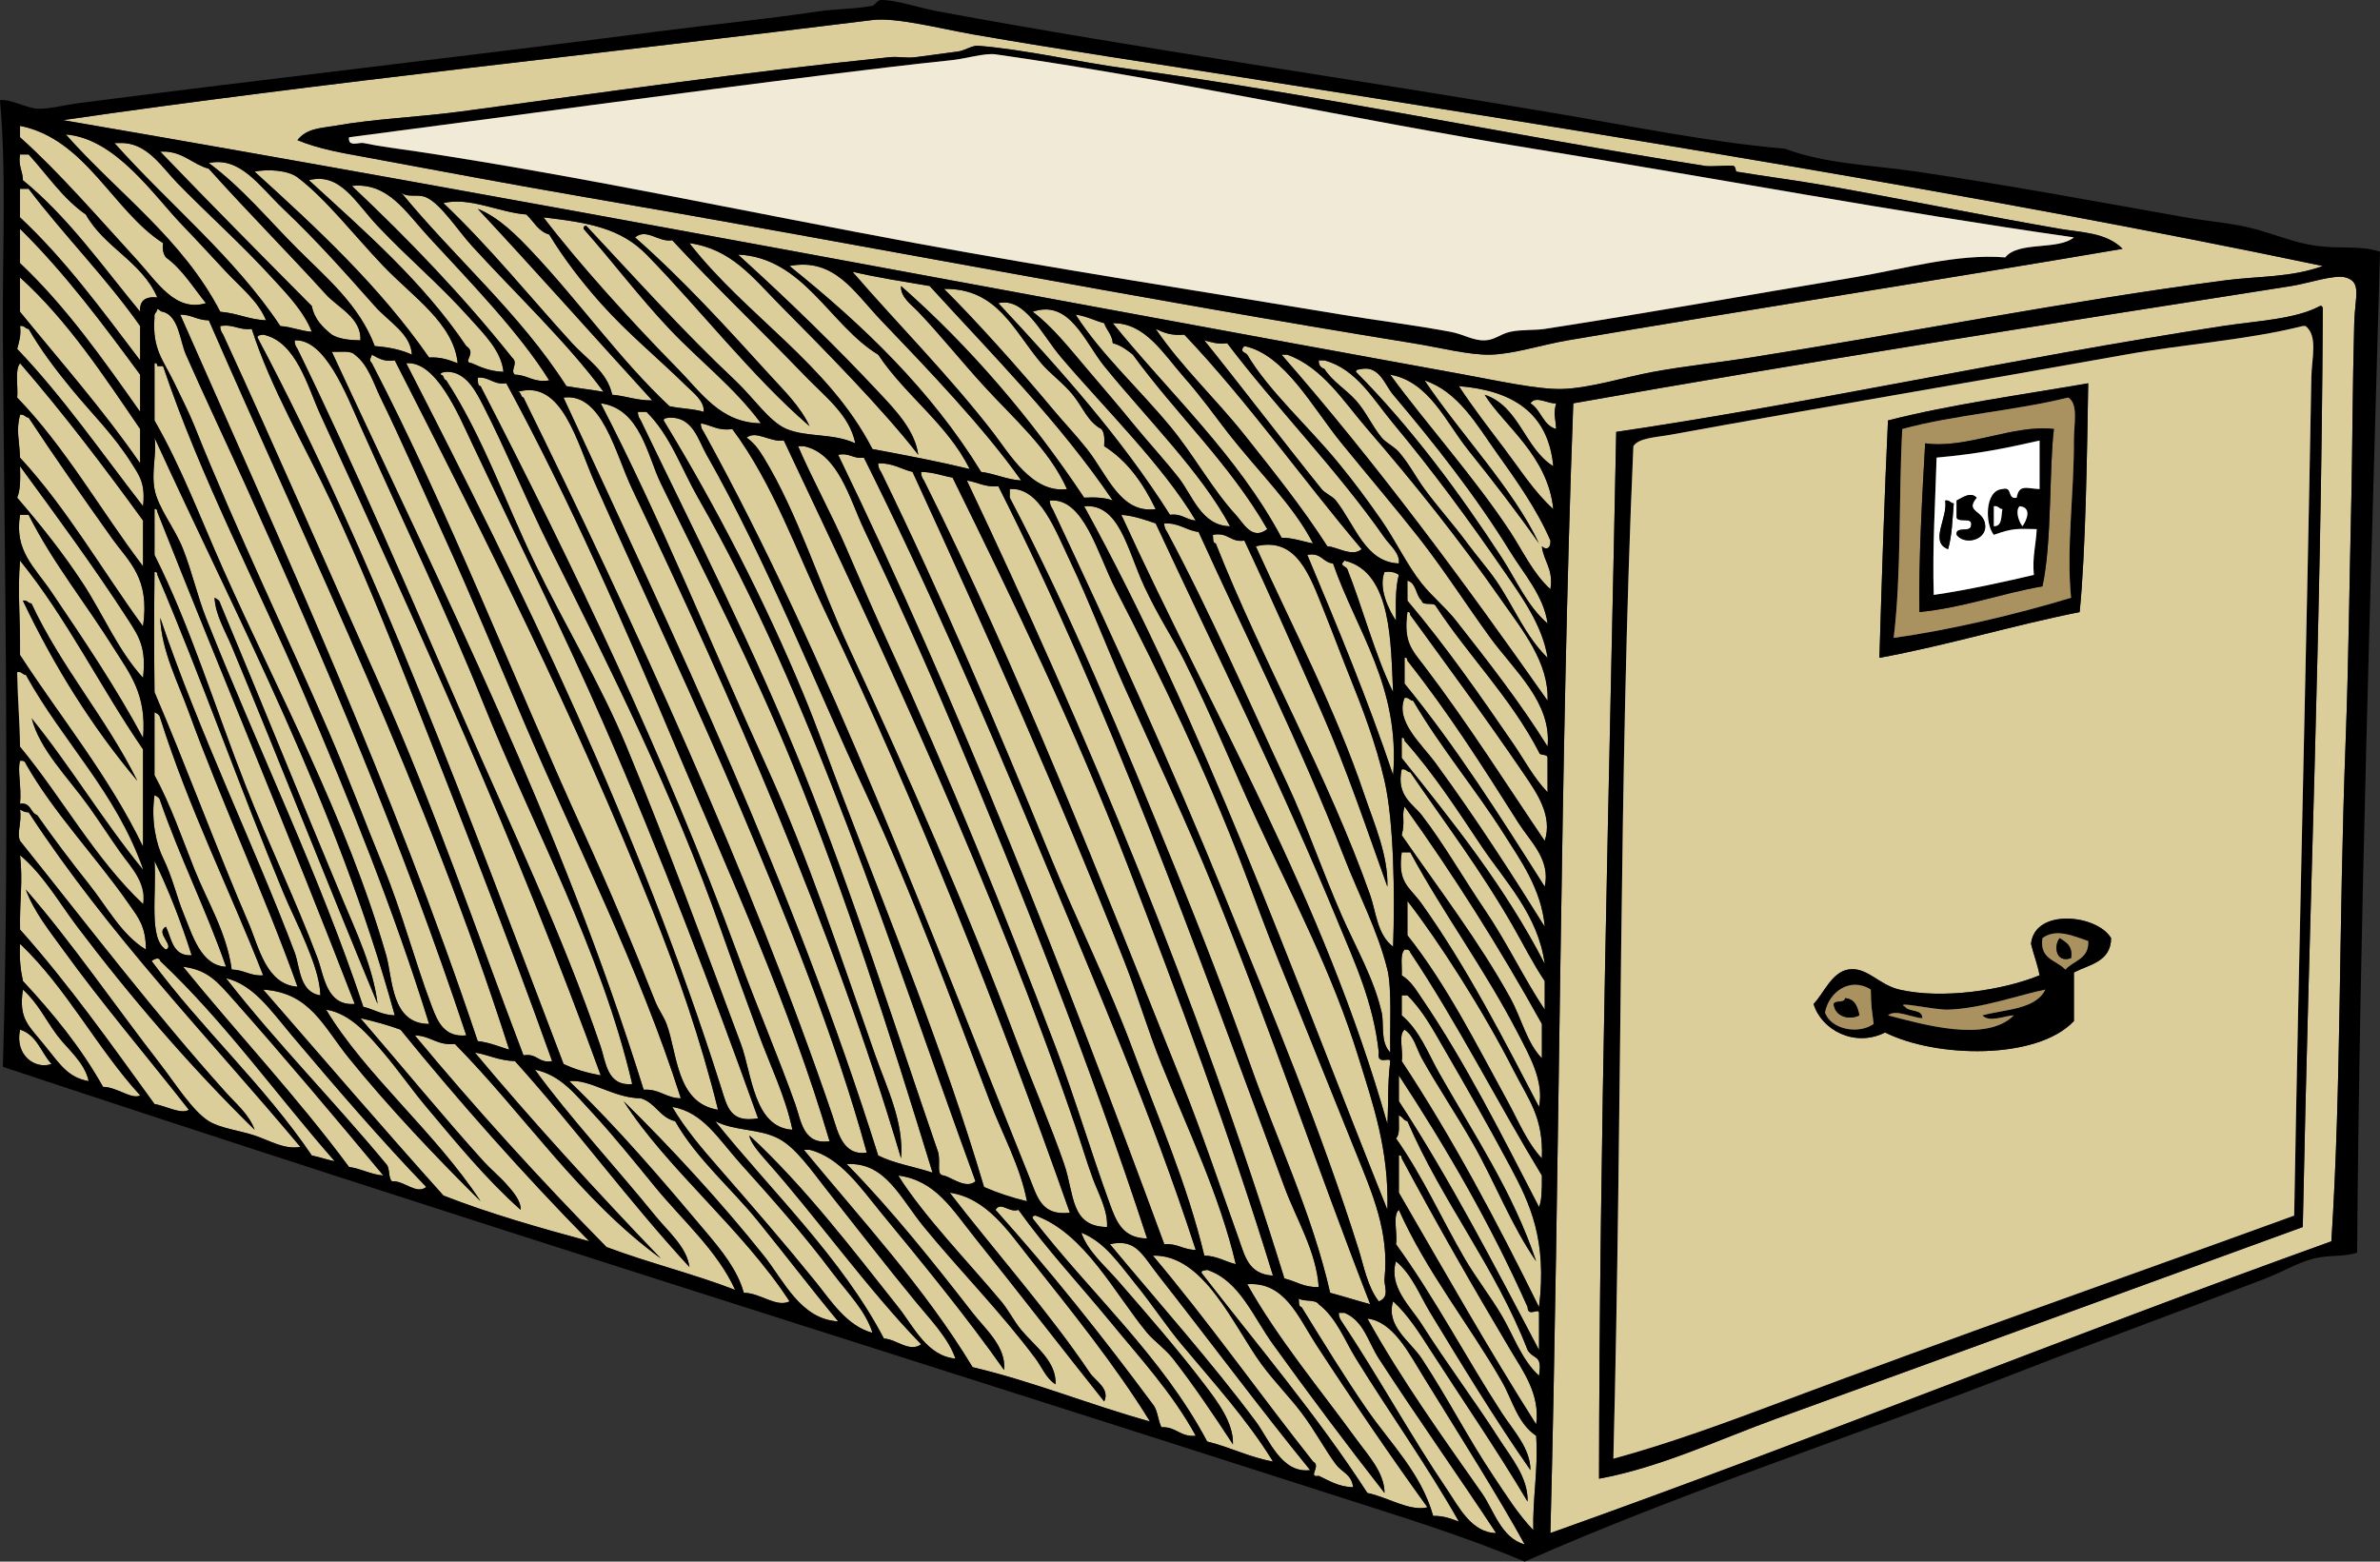 <?xml version="1.0"?>
<svg xmlns:rdf="http://www.w3.org/1999/02/22-rdf-syntax-ns#" xmlns="http://www.w3.org/2000/svg" xmlns:cc="http://web.resource.org/cc/" xmlns:xlink="http://www.w3.org/1999/xlink" xmlns:dc="http://purl.org/dc/elements/1.1/" xmlns:svg="http://www.w3.org/2000/svg" id="Layer_1" style="enable-background:new 0 0 543.497 356.669" xml:space="preserve" viewBox="0 0 543.497 356.669" version="1.1" y="0px" x="0px">
<rect x="0" y="0" width="543.497" height="356.669" fill="#333333" stroke="none"/>
<g clip-rule="evenodd" fill-rule="evenodd">
	<path d="m530.43 60.751c-7.226 2.656-14.772 2.293-22.21 3.266-36.506 4.774-73.015 12.06-108.44 17.638-7.179 1.13-14.769 1.903-22.211 3.266-6.891 1.261-14.355 3.73-20.903 3.919-5.507 0.159-15.405-2.03-22.21-3.266-106.19-19.292-215.65-40.215-320.09-58.138 59.05-8.592 124.38-15.313 184.87-22.863 5.415-0.676 15.818 2.039 22.864 3.266 20.452 3.564 41.355 6.642 61.404 9.799 83.49 13.144 167.55 26.496 246.93 43.113zm-60.1-8.492c-16.786-2.91-37.121-7.012-52.913-9.799-7.188-1.268-14.255-2.157-20.903-3.266-0.132-0.022-0.155-1.18-0.653-1.306-0.865-0.219-4.938 0.25-6.532 0-44.671-7.014-87.892-16.241-131.96-22.21-11.459-1.552-22.811-4.304-33.969-5.226-1.424-0.117-3.021 1.092-4.573 1.307-4.211 0.583-7.369 0.989-9.798 1.307-2.023 0.265-3.849-0.207-5.879 0-33.348 3.402-65.335 8.03-97.986 12.412-9.575 1.285-19.561 1.628-28.743 3.266-2.958 0.528-6.384 0.504-8.492 3.266 4.982 2.083 10.52 2.965 15.678 3.919 16.221 3 33.186 6.21 50.3 9.146 62.76 10.763 126.24 23.215 188.79 33.315 6.034 0.974 12.712 2.722 17.638 2.613 5.313-0.118 11.762-2.267 17.638-3.266 42.489-7.229 84.406-13.693 126.73-20.904-3.69-3.771-9.54-3.736-14.38-4.574z" fill="#DCCE9B"/>
	<path d="m484.7 56.832c-42.322 7.21-84.239 13.675-126.73 20.904-5.876 1-12.324 3.148-17.638 3.266-4.926 0.109-11.604-1.639-17.638-2.613-62.543-10.101-126.03-22.552-188.79-33.315-17.114-2.935-34.079-6.146-50.3-9.146-5.158-0.954-10.695-1.836-15.678-3.919 2.108-2.762 5.534-2.738 8.492-3.266 9.182-1.638 19.167-1.981 28.743-3.266 32.65-4.381 64.638-9.009 97.986-12.412 2.031-0.207 3.856 0.265 5.879 0 2.429-0.318 5.587-0.724 9.798-1.307 1.552-0.215 3.148-1.424 4.573-1.307 11.158 0.922 22.51 3.674 33.969 5.226 44.063 5.97 87.284 15.197 131.96 22.21 1.594 0.25 5.667-0.219 6.532 0 0.498 0.126 0.521 1.284 0.653 1.306 6.648 1.109 13.716 1.998 20.903 3.266 15.792 2.787 36.127 6.889 52.913 9.799 4.85 0.839 10.7 0.804 14.38 4.574zm-134.56-22.863c-41.502-6.721-82.486-15.861-122.81-21.557-2.436-0.344-6.96 1.01-9.798 1.307-9.396 0.981-18.862 2.126-28.089 3.266-36.163 4.468-72.017 9.451-109.74 14.371-0.308 2.336 2.357 1.114 3.266 1.307 3.913 0.83 7.899 1.277 12.412 1.959 38.502 5.822 75.97 13.968 113.66 20.904 31.543 5.804 66.458 11.206 97.333 16.331 8.033 1.333 16.426 2.357 24.823 3.919 3.097 0.576 5.124 2.029 7.839 1.96 2.354-0.061 3.46-1.429 5.879-1.96 2.488-0.546 5.556-0.3 7.839-0.653 23.712-3.669 47.325-7.892 70.551-11.758 11.283-1.878 23.616-5.497 34.621-4.573 2.976-3.774 11.961-1.54 15.678-4.572-40.8-5.832-82.06-13.546-123.46-20.251z"/>
	<path d="m473.6 54.219c-3.717 3.032-12.702 0.798-15.678 4.572-11.005-0.924-23.338 2.694-34.621 4.573-23.226 3.867-46.839 8.089-70.551 11.758-2.283 0.354-5.351 0.107-7.839 0.653-2.419 0.531-3.524 1.899-5.879 1.96-2.715 0.069-4.742-1.384-7.839-1.96-8.397-1.562-16.79-2.586-24.823-3.919-30.874-5.125-65.79-10.527-97.333-16.331-37.694-6.936-75.162-15.082-113.66-20.904-4.512-0.682-8.499-1.129-12.412-1.959-0.909-0.193-3.574 1.03-3.266-1.307 37.728-4.92 73.582-9.903 109.74-14.371 9.227-1.14 18.693-2.285 28.089-3.266 2.838-0.297 7.363-1.651 9.798-1.307 40.323 5.696 81.308 14.836 122.81 21.557 41.4 6.706 82.66 14.42 123.46 20.251z" fill="#F1EAD6"/>
	<path d="m4.573 28.743c15.022 2.985 21.172 19.398 32.662 26.783-0.208 1.515 0.105 2.508 0.653 3.266 3.792 2.741 6.211 6.854 9.145 10.452-7.03 2.109-11.141-4.85-15.678-9.799-8.582-9.361-18.08-20.373-26.783-28.089 0.001-0.871 0.001-1.742 0.001-2.613z" fill="#DCCE9B"/>
	<path d="m15.024 30.702c11.467 0.945 19.957 13.827 26.783 20.904 3.45 3.577 6.737 7.188 9.798 10.452 3.407 3.632 7.398 6.768 9.146 11.105-3.95-0.188-6.617-1.658-10.452-1.96-8.605-16.653-23.424-27.093-35.275-40.501z" fill="#DCCE9B"/>
	<path d="m26.13 32.662h1.306c6.125-0.169 9.447 5.435 13.065 9.146 7.149 7.333 14.377 13.714 21.557 21.557 3.285 3.589 7.291 7.655 9.145 12.412-2.645-0.186-4.541-1.121-7.186-1.307-10.622-15.943-25.375-27.755-37.887-41.808z" fill="#DCCE9B"/>
	<path d="m36.582 34.622h1.307c4.251 0.322 6.205 2.94 9.798 3.92 8.736 9.757 17.764 18.811 26.783 28.742 2.718 2.993 8.091 5.308 7.839 10.452-2.568-0.045-4.91-0.316-6.533-1.307-2.058-1.644-3.95-3.453-4.573-6.532-11.604-11.694-23.206-23.392-34.621-35.275z" fill="#DCCE9B"/>
	<path d="m4.573 35.275h1.96c4.279 4.648 7.784 10.071 13.064 13.718 4.215 7.543 12.776 10.741 16.331 18.944-2.665-0.27-4.121 0.669-3.919 3.266-8.59-10.354-16.346-21.542-26.783-30.049-0.027-2.15-1.103-3.252-0.653-5.879z" fill="#DCCE9B"/>
	<path d="m47.687 37.235c7.2-1.538 11.478 5.211 16.984 10.452 7.925 7.542 13.939 14.375 20.904 22.21 3.321 3.736 8.188 6.272 8.492 11.105-2.377-1.107-5.254-1.714-8.492-1.96-3.486-9.368-11.117-15.69-17.638-22.21-6.641-6.641-12.618-13.947-20.25-19.597z" fill="#DCCE9B"/>
	<path d="m58.139 39.194c3.002-0.634 7.641-0.317 9.798 1.307 6.483 4.879 13.015 13.362 19.597 20.25 6.711 7.023 16.094 13.138 16.984 22.21-1.907-0.706-3.764-1.462-6.532-1.306-11.24-16.197-25.467-29.406-39.849-42.461z" fill="#DCCE9B"/>
	<path d="m70.55 41.154c7.151-1.884 10.749 5.252 15.678 10.452 7.37 7.775 13.94 13.144 20.903 20.904 3.308 3.686 7.361 7.597 7.839 12.412-2.958-0.09-5.096-1-7.186-1.96-2.482-0.224 1.274-2.236-1.307-3.919-9.893-14.705-23.093-26.11-35.92-37.889z" fill="#DCCE9B"/>
	<path d="m80.349 42.46c8.242-0.856 12.151 5.797 17.638 11.759 9.127 9.916 20.461 21.518 27.436 32.662-3.63 0.582-4.842-1.254-7.839-1.306-1.232-1.016 0.937-2.546-0.653-3.919-11.2-14.058-23.579-26.939-36.581-39.196z" fill="#DCCE9B"/>
	<path d="m4.573 43.114h1.96c8.181 10.763 17.65 20.237 25.476 31.355v7.839c-8.65-11.382-17.078-22.987-27.436-32.662v-6.532z" fill="#DCCE9B"/>
	<path d="m91.454 43.767c1.355 1.601 3.844 0.393 5.879 1.307 3.39 1.521 7.126 7.458 10.452 11.105 9.958 10.921 21.733 22.009 30.049 33.315-2.771-0.496-5.721-0.812-8.492-1.307-10.69-16.744-25.56-29.312-37.886-44.42z" fill="#DCCE9B"/>
	<path d="m101.25 46.38c6.032-1.453 12.671 2.13 18.944 2.613 1.702 1.564 2.68 3.852 5.226 4.573 3.257 5.392 7.431 10.829 11.758 15.678 6.227 6.978 12.885 12.358 19.597 18.944 1.539 1.51 4.134 3.408 3.919 5.879-2.306-0.743-5.376-0.721-7.839-1.307-11.433-10.744-20.378-23.632-31.355-35.275-3.451-3.66-7.583-7.858-12.412-9.799 13.457 14.415 26.541 29.203 39.848 43.767-3.522 0.039-5.951-1.017-9.146-1.306-1.107-5.256-5.871-8.177-9.146-11.758-9.45-10.343-18.77-21.953-29.39-32.009z" fill="#DCCE9B"/>
	<path d="m4.573 52.259c10.204 10.047 18.849 21.652 27.436 33.315v8.492c-8.464-12.004-16.906-24.03-27.436-33.969v-7.838z" fill="#DCCE9B"/>
	<path d="m157.43 55.525c9.656 1.371 14.408 7.824 20.904 14.372 9.936 10.016 23.427 23.705 31.355 33.968-0.724-5.471-5.107-10.088-8.492-13.718-10.189-10.923-21.189-21.596-32.662-32.009 14.986 0.693 20.908 16.108 32.009 22.863 6.259 9.419 15.673 15.682 20.904 26.129-6.793-1.661-13.897-3.021-22.21-4.573-10.06-19.537-28.85-30.364-41.8-47.025z" fill="#DCCE9B"/>
	<path d="m180.29 60.751c10.279-1.962 14.746 5.976 20.904 12.412 10.771 11.257 23.519 24.541 32.009 36.582-3.473-0.229-5.864-1.54-9.146-1.96-11.5-18.751-26.98-33.539-43.76-47.029z" fill="#DCCE9B"/>
	<path d="m194.67 62.058c5.634 1.333 11.689 2.247 17.638 3.266 14.427 15.839 29.585 30.949 41.808 48.993-1.719-0.676-4.009-0.781-6.533-0.653-12.019-18.031-25.838-34.26-41.807-48.34-0.229 2.488 2.425 4.311 3.919 5.879 4.881 5.122 9.806 11.269 15.024 16.984 6.722 7.362 14.757 14.239 18.944 23.517-7.972 1.036-13.178-8.144-16.984-13.065-10.09-13.037-22.1-25.083-32.01-36.587z" fill="#DCCE9B"/>
	<path d="m4.573 63.364c10.861 9.825 19.04 22.333 27.436 34.622v7.839c-8.439-12.242-18.158-23.209-27.436-34.617v-7.839z" fill="#DCCE9B"/>
	<path d="m532.39 283.51c-60.068 21.586-118.12 45.192-178.34 66.631 2.142-82.872 2.186-176.74 5.227-258.03 53.585-9.507 107.22-17.899 163.96-26.783 3.708-0.581 9.838-2.692 12.412-1.96 3.729 1.061 2.126 4.288 1.959 10.452-0.389 14.391-0.434 30.394-0.653 39.848-0.517 22.269-0.611 36.961-1.306 55.525-1.63 43.66-0.95 78.42-3.26 114.31zm-24.82-209.04c-47.716 7.321-94.776 17.76-138.49 24.17-1.531 77.319-3.862 164.32-3.919 239.09 14.165-2.635 27.243-8.912 40.501-13.718 40.822-14.798 79.969-29.125 120.2-43.767 1.458-73.081 4.249-137.98 4.572-209.69-0.037-0.398-0.098-0.773-0.653-0.653-5.56 3.032-14.53 3.395-22.21 4.572z" fill="#DCCE9B"/>
	<path d="m215.57 65.978c12.223-0.2 15.912 9.547 22.21 16.984 1.974 2.331 5.069 4.581 7.186 7.186 2.343 2.885 3.421 6.16 6.532 7.839 0.752 0.772 0.739 2.309 0.653 3.919 5.352 3.358 8.91 8.509 11.758 14.371-8.085 1.098-11.05-7.896-15.678-13.718-2.893-3.639-4.988-5.727-7.839-9.145-7.96-9.555-17.97-20.654-24.82-27.437z" fill="#DCCE9B"/>
	<path d="m227.98 69.244c6.074-1.433 9.8 7.042 14.372 12.412 9.989 11.731 23.164 24.583 30.702 37.234-2.229-0.165-3.139-1.651-5.879-1.306-11.3-17.87-25.12-33.227-39.19-48.336z" fill="#DCCE9B"/>
	<path d="m529.78 69.897c0.556-0.12 0.616 0.254 0.653 0.653-0.323 71.715-3.114 136.61-4.572 209.69-40.228 14.642-79.374 28.969-120.2 43.767-13.258 4.806-26.336 11.083-40.501 13.718 0.057-74.771 2.388-161.77 3.919-239.09 43.711-6.41 90.771-16.849 138.49-24.17 7.68-1.178 16.65-1.541 22.21-4.573zm-3.92 4.572c-12.749 3.203-27.047 4.12-40.501 6.533-33.744 6.052-70.751 12.244-103.86 18.291-3.201 0.584-7.287 0.703-8.492 2.613-3.398 76.977-2.51 151.13-4.572 231.25 12.886-3.512 25.841-8.294 38.541-13.064 38.723-14.546 78.213-28.386 116.93-42.461 1.107-63.019 2.739-124.68 3.92-191.4 0.079-4.481 1.557-9.448-1.307-11.759-0.23-0.012-0.44-0.012-0.66-0.012z"/>
	<path d="m35.928 70.55c0.529 0.125 0.651 0.656 1.307 0.653 3.617 1.03 3.83 6.635 5.226 9.799 4.199 9.517 9.125 19.896 13.718 30.049 17.833 39.417 35.747 81.524 50.299 125.42-4.989 0.505-6.55-3.124-7.839-6.532-4.06-10.736-6.801-21.547-11.105-32.009-4.056-9.86-7.888-20.222-12.412-30.703-9.28-21.502-21.034-45.732-30.702-69.896-1.282-3.206-2.989-6.467-4.573-9.799-2.49-5.238-5.132-7.678-4.573-15.024-0.185-1.056 0.617-1.126 0.652-1.961z" fill="#DCCE9B"/>
	<path d="m235.82 71.203c8.449-2.901 11.842 6.87 16.331 12.412 9.544 11.782 22.187 24.266 28.742 36.582-6.576-0.124-8.552-7.038-11.758-11.105-3.335-4.23-7.214-8.425-10.452-12.412-3.311-4.076-6.927-8.267-10.452-12.412-3.94-4.645-7.86-9.644-12.41-13.073z" fill="#DCCE9B"/>
	<path d="m41.154 71.856c2.611 0.001 3.921 1.305 6.532 1.307 23.8 54.588 49.621 107.16 68.59 166.58-2.344-0.705-4.454-1.644-7.186-1.96-19.565-58.39-44.054-111.85-67.936-165.92z" fill="#DCCE9B"/>
	<path d="m245.62 71.856c2.485 0.346 4.297 1.364 6.532 1.96 0.542 1.635 1.79 2.565 1.96 4.573 1.902 0.492 3.239 1.551 4.572 2.613 9.908 13.609 22.125 24.908 30.702 39.848-3.47 2.738-5.524-1.466-7.186-3.266-5.335-5.781-9.627-13.748-15.024-20.25-7.2-8.683-15.73-16.404-21.55-25.474z" fill="#DCCE9B"/>
	<path d="m254.11 73.816c7.416-0.11 11.538 6.983 16.331 12.412 3.958 4.483 7.132 8.993 9.799 12.411 7.354 9.43 15.04 16.634 19.597 25.477-2.4-0.43-4.393-1.269-7.186-1.307-10.18-18.99-25.48-32.875-38.54-48.994z" fill="#DCCE9B"/>
	<path d="m4.573 74.469c1.055-0.184 1.125 0.618 1.96 0.653 2.693 4.664 6.011 9.112 9.798 13.718 4.85 5.898 9.477 10.275 13.718 16.984 1.783 2.82 3.191 4.596 2.613 9.798-9.427-12.13-18.212-24.902-28.743-35.928 0.395-1.561 0.94-2.977 0.654-5.223z" fill="#DCCE9B"/>
	<path d="m50.3 74.469c3.117-0.504 4.204 1.022 7.186 0.653 4.41 13.713 12.016 26.423 18.291 39.848 6.28 13.437 12.083 27.695 17.638 41.808 11.102 28.208 22.412 56.806 32.662 85.574-3.177 0.564-3.356-1.87-6.533-1.307-10.871-28.58-20.559-57.18-32.662-84.268-12.09-27.058-23.687-53.794-35.928-80.349-0.353-0.517-0.689-1.052-0.66-1.952z" fill="#DCCE9B"/>
	<path d="m526.51 74.469c2.863 2.311 1.386 7.277 1.307 11.759-1.181 66.718-2.812 128.38-3.92 191.4-38.717 14.075-78.207 27.915-116.93 42.461-12.7 4.771-25.655 9.553-38.541 13.064 2.062-80.113 1.174-154.27 4.572-231.25 1.205-1.91 5.291-2.029 8.492-2.613 33.114-6.047 70.121-12.239 103.86-18.291 13.454-2.413 27.752-3.33 40.501-6.533 0.23 0.006 0.44 0.006 0.66 0.006zm-95.37 21.557c-0.769 15.973-1.454 37.198-1.96 54.219 15.811-2.916 30.112-7.34 45.727-10.452 1.392-13.83 1.7-37.345 1.96-52.259-15.4 2.677-31.33 4.823-45.73 8.495zm32.66 119.54c0.597 2.451 1.479 4.617 1.959 7.186-8.225 3.391-22.14 5.549-32.009 3.266-4.791-1.108-7.47-5.351-11.758-4.572-3.755 0.681-5.561 5.537-7.839 7.839 1.714 5.843 9.265 10.062 16.331 6.532 11.617 5.821 34.672 6.346 43.113-2.613v-11.104c3.601-1.844 8.445-2.442 8.492-7.839-3.09-5.38-17.42-6.98-18.28 1.29z" fill="#DCCE9B"/>
	<path d="m263.91 75.123c1.771 0.842 3.627 1.599 6.533 1.307 14.527 15.304 26.826 32.836 40.501 48.993-2.139 1.883-5.546-0.523-7.839-0.653-5.808-9.02-12.359-17.181-18.944-25.477-6.53-8.226-14.28-15.412-20.25-24.17z" fill="#DCCE9B"/>
	<path d="m58.792 77.083c0.018-0.635 0.8-0.507 1.307-0.653 7.575 1.575 10.15 11.947 13.065 18.291 22.251 48.424 45.083 98.67 64.018 150.9-3.131-0.571-5.995-1.409-8.492-2.613-21.71-56.91-42.661-114.56-69.898-165.93z" fill="#DCCE9B"/>
	<path d="m67.284 77.736c6.917-0.432 11.803 12.364 15.025 19.597 9.45 21.216 19.697 42.458 28.089 63.364 11.321 28.203 26.802 56.18 33.968 86.881-5.738 0.579-6.022-5.064-7.186-8.492-8.785-25.893-20.714-50.621-31.355-75.123-12.39-28.527-24.617-57.101-37.888-84.268-0.341-0.532-0.677-1.067-0.648-1.966z" fill="#DCCE9B"/>
	<path d="m275.01 77.736c1.564 0.395 2.98 0.939 5.227 0.653 10.792 14.298 25.098 28.873 35.928 44.42 1.188 1.706 3.589 3.554 3.267 5.879-7.626-0.302-9.831-8.494-14.372-14.372-0.778-1.008-2.467-1.621-3.266-2.613-8.58-10.65-18.67-23.902-26.79-33.974z" fill="#DCCE9B"/>
	<path d="m284.16 79.042c9.213 1.894 15.607 14.125 22.21 22.21 6.376 7.807 12.616 15.162 17.638 21.557 5.796 7.382 10.921 15.448 16.331 22.864 5.496 7.535 14.032 14.766 13.064 24.823-6.26-10.043-13.485-19.308-20.903-28.742-2.37-3.014-5.424-5.462-7.839-8.492-3.342-4.193-5.903-9.682-9.146-14.372-3.122-4.516-6.388-8.91-9.799-13.064-7.127-8.681-15.927-16.468-20.903-24.823-0.31-0.533-1.95-0.612-0.65-1.965z" fill="#DCCE9B"/>
	<path d="m75.776 80.349c1.882 0.078 4.276-0.357 5.226 0.653 3.103 2.312 4.281 6.528 5.879 9.798 4.866 9.96 9.542 20.764 14.372 31.356 6.349 13.924 12.235 28.249 18.291 42.46 12.13 28.466 26.37 56.186 35.928 86.228-3.442-0.041-4.794-2.173-8.492-1.96-18.97-60.94-45.89-113.95-71.204-168.54z" fill="#DCCE9B"/>
	<path d="m84.921 81.002c1.433 0.744 2.669 1.686 5.226 1.306 20.709 40.621 41.089 81.032 58.792 125.42 5.809 14.566 11.135 29.943 15.024 45.727-9.595-1.501-9.253-12.952-11.758-19.598-0.665-1.765-1.848-3.287-2.613-5.226-4.958-12.556-10.37-25.488-16.331-38.541-15.784-34.563-30.872-73.505-48.34-107.13-0.783-0.856-0.253-1.026 0.001-1.958z" fill="#DCCE9B"/>
	<path d="m292.65 81.002h1.307c8.074 2.914 12.823 10.658 18.291 16.984 10.666 12.342 20.873 25.094 30.702 39.194 4.649 6.67 10.797 14.113 10.451 22.863-19.22-27.37-39.02-54.17-60.75-79.038z" fill="#DCCE9B"/>
	<path d="m301.14 82.308h1.307c7.278 1.926 11.222 9.025 15.678 14.372 8.941 10.729 17.116 21.826 25.477 33.968 4.012 5.828 8.666 12.273 9.798 19.598-5.129-4.969-7.74-11.803-11.758-17.638-1.996-2.899-4.342-5.505-6.532-8.492-3.114-4.245-6.602-8.073-9.799-12.412-1.88-2.55-3.49-5.726-5.879-8.492-1.046-1.21-2.923-2.063-3.92-3.266-2.138-2.58-3.636-6.005-5.879-8.492-2.34-2.593-5.348-4.308-7.186-7.186-0.8-0.293-1.34-0.844-1.31-1.968z" fill="#DCCE9B"/>
	<path d="m4.573 82.961c9.896 11.443 19.111 23.567 28.089 35.928v10.452c-9.678-12.75-17.716-27.14-28.743-38.542 0.242-2.587-0.598-6.257 0.654-7.837z" fill="#DCCE9B"/>
	<path d="m35.275 82.961c0.556-0.12 0.616 0.255 0.653 0.653h1.307c8.664 25.761 21.4 49.653 32.009 74.47 10.575 24.738 20.729 49.907 28.743 75.775-8.746-0.006-8.285-10.421-9.799-15.678-8.974-31.159-24.635-59.9-37.235-88.187-5.182-11.634-9.546-23.314-15.678-33.969v-13.06z" fill="#DCCE9B"/>
	<path d="m92.76 82.961c6.783-0.587 11.818 11.495 15.024 18.291 10.228 21.682 20.906 43.065 30.049 64.018 13.178 30.198 24.846 60.997 35.275 90.147-6.43 1.103-7.042-2.609-8.492-7.186-18.77-59.26-45.28-113.59-71.85-165.27z" fill="#DCCE9B"/>
	<path d="m309.64 84.921c0.018-0.635 0.8-0.507 1.307-0.653 4.083-0.751 5.306 3.66 7.186 5.879 9.231 10.9 18.8 22.959 26.782 35.928 3.089 5.017 7.635 10.06 8.492 16.331-4.676-4.018-7.119-9.908-10.451-15.025-9.59-14.72-20.74-29.805-33.32-42.459z" fill="#DCCE9B"/>
	<path d="m100.6 85.575c0.018-0.635 0.8-0.507 1.307-0.653 4.535-0.156 6.87 4.685 8.492 7.839 5.154 10.025 9.715 21.353 15.024 32.009 13.819 27.735 28.229 56.277 39.194 87.534 2.751 7.843 5.669 15.782 8.492 23.517 2.727 7.472 6.264 14.571 7.839 22.21-8.851-0.538-9.238-12.842-11.758-19.597-8.133-21.798-16.855-45.571-26.13-67.938-5.993-14.454-14.147-27.81-20.903-41.807-6.854-14.2-11.954-29.097-20.25-41.808-0.7-0.153-0.44-1.29-1.3-1.297z" fill="#DCCE9B"/>
	<path d="m351.44 124.12c-5.949-12.561-17.82-24.858-26.13-37.235 7.737 2.586 11.983 10.223 16.331 16.331 4.447 6.249 9.287 12.983 12.411 20.25 0.111 1.808-1.003 2.243-1.959 1.307 0.415 3.504 2.699 5.139 1.959 9.799-3.94-3.541-6.264-8.671-9.146-13.065-8.097-12.348-19.274-24.776-27.436-35.928 8.836 1.521 12.766 10.896 17.638 16.984 5.78 7.18 11.19 14.19 16.34 21.54z" fill="#DCCE9B"/>
	<path d="m109.09 86.228c2.773-0.161 3.517 1.708 6.532 1.306 14.656 26.976 26.962 55.286 39.194 84.268 12.097 28.662 25.445 57.731 34.622 88.841-6.057 0.869-6.482-4.683-7.839-8.492-3.874-10.871-8.863-22.533-13.065-33.969-16.703-45.455-37.712-89.126-58.792-130-0.75-0.098-0.54-1.183-0.64-1.952z" fill="#DCCE9B"/>
	<path d="m476.87 87.534c-0.26 14.914-0.568 38.43-1.96 52.259-15.614 3.112-29.916 7.537-45.727 10.452 0.506-17.021 1.191-38.247 1.96-54.219 14.4-3.667 30.33-5.813 45.73-8.487zm-42.47 10.452c-0.851 15.698-0.168 32.929-1.959 47.687 12.306-1.648 28.143-5.377 40.5-9.146-1.105-11.525 0.718-23.986 0.653-35.928-0.02-3.743 1.102-8.318-1.306-9.799-12.01 3.011-26.08 3.968-37.88 7.195z"/>
	<path d="m333.15 88.188c12.303 0.979 20.428 6.137 21.557 18.291-6.586-4.083-7.691-13.647-15.678-16.331 4.328 6.997 14.435 13.871 15.678 26.129-4.338-3.917-7.575-9.061-11.104-13.718-3.58-4.717-7.22-9.449-10.46-14.372z" fill="#DCCE9B"/>
	<path d="m118.24 89.494c10.146-2.949 13.476 11.516 17.637 20.904 11.033 24.886 22.861 49.779 33.315 74.469 10.115 23.89 21.456 51.764 28.743 78.39-5.594 0.785-6.629-4.939-7.839-8.492-18.521-54.394-45.542-113.17-70.55-163.96-0.72-0.171-0.45-1.309-1.31-1.316z" fill="#DCCE9B"/>
	<path d="m128.69 90.8c8.846-1.141 11.787 12.731 15.678 20.904 22.656 47.59 45.868 100.27 61.405 152.86 0.649-8.336-3.239-16.028-5.879-23.517-7.765-22.021-15.126-44.71-24.823-65.977-12.773-28.015-24.076-56.319-37.888-82.961 9.072 1.233 10.65 11.983 13.718 18.291 10.047 20.658 20.922 41.648 30.049 64.018 12.118 29.7 22.342 61.853 32.009 93.413-4.082-1.361-8.801-2.086-12.412-3.919-19.54-62.12-46.02-117.3-71.87-173.1z" fill="#DCCE9B"/>
	<path d="m472.29 90.8c2.407 1.48 1.286 6.056 1.306 9.799 0.064 11.942-1.759 24.403-0.653 35.928-12.357 3.769-28.194 7.498-40.5 9.146 1.791-14.758 1.108-31.989 1.959-47.687 11.79-3.234 25.86-4.191 37.88-7.193zm-32.66 10.45c-0.703 12.165-1.536 27.614-1.307 38.541 10.271-1.052 18.453-4.192 28.089-5.879 2.214-10.22 1.488-26.79 2.613-35.928-9.19-1.115-19.94 4.608-29.39 3.268z" fill="#A99260"/>
	<path d="m349.48 92.107c1.292-1.875 4.077 0.227 5.879 0-0.694 2.723-0.169 2.881 0 5.879-3.05-0.863-3.43-4.409-5.88-5.879z" fill="#DCCE9B"/>
	<path d="m145.67 94.067h1.959c5.422 5.335 7.964 12.977 11.758 19.597 26.156 45.641 43.869 102.69 63.364 156.12-2.104 1.848-5.291-0.777-7.186-1.307-1.879-0.09-0.728-2.55-1.306-5.226-10.177-29.55-19.442-58.876-30.703-86.881-11.238-27.953-24.667-54.198-37.234-80.349-0.34-0.51-0.68-1.045-0.65-1.944z" fill="#DCCE9B"/>
	<path d="m4.573 94.72c1.055-0.184 1.125 0.618 1.96 0.653 6.041 9.167 12.182 17.922 18.944 27.436 4.015 5.65 8.802 9.127 7.186 20.25-9.365-12.845-17.423-26.997-28.089-38.541-0.136-4.06-0.957-6.081-0.001-9.8z" fill="#DCCE9B"/>
	<path d="m151.55 96.026c0.018-0.635 0.8-0.507 1.307-0.653 5.366-0.177 6.559 5.095 8.492 8.492 13.519 23.761 24.459 51.639 36.582 77.736 10.458 22.513 19.024 46.125 28.089 69.896 2.881 7.557 6.99 14.912 8.492 22.863-3.501-0.853-6.78-1.93-9.798-3.266-9.145-30.931-21.484-60.786-32.662-90.147-2.874-7.548-5.528-15.05-8.492-22.21-8.87-21.43-20.11-43.18-32.01-62.704z" fill="#DCCE9B"/>
	<path d="m160.04 96.68c2.417 0.414 3.889 1.772 7.186 1.307 9.471 12.76 14.63 27.956 21.557 42.46 20.527 42.986 38.866 89.243 55.525 136.53-6.452 0.737-7.391-3.49-9.146-7.839-23.139-57.363-45.821-118.54-74.469-170.5-0.35-0.526-0.68-1.061-0.66-1.96z" fill="#DCCE9B"/>
	<path d="m469.03 97.986c-1.125 9.138-0.399 25.708-2.613 35.928-9.636 1.687-17.818 4.827-28.089 5.879-0.229-10.927 0.604-26.376 1.307-38.541 9.44 1.34 20.19-4.383 29.39-3.264zm-26.79 6.534c-0.302 10.368-0.98 20.358-0.653 31.355 7.801-1.114 17.353-3.269 22.863-4.573-0.394-4.096 0.494-6.909 0.653-10.452-4.381-0.083-5.346-0.29-9.798 1.307-2.031-2.483-2.104-10.194 1.959-10.452 2.437-0.694 1.034 2.45 3.267 1.96 0.53-3.179 2.388-2.063 5.226-1.96v-11.105c-8.52 1.9-13.91 2.99-23.52 3.9zm13.07 15.68c1.98 0.021 1.627-2.292 1.959-3.919-0.835-0.036-0.904-0.837-1.959-0.653v4.57zm6.53 0c0.985-1.34 2.24-4.314-0.653-4.573-1.04 1.02-0.19 3.49 0.65 4.57z"/>
	<path d="m170.5 99.946c2.207-1.738 5.377 1.131 8.492 0.653 23.637 49.921 47.896 101.86 66.631 156.78 1.344 3.939 2.519 7.927 3.919 11.759 1.271 3.477 3.451 7.182 3.266 11.105-8.426-0.111-7.426-7.453-9.799-14.372-2.894-8.438-7.589-19.383-11.105-28.742-11.244-29.935-24.452-59.87-37.888-88.841-6.931-14.943-11.833-31.054-19.597-43.767-1.07-1.76-2.1-3.26-3.91-4.574z" fill="#DCCE9B"/>
	<path d="m35.275 99.946c19.523 42.753 41.415 83.136 54.873 131.96-2.961-0.088-4.728-1.37-7.186-1.96-10.159-30.54-23.93-58.556-35.928-88.841-1.933-4.88-3.173-10.446-5.226-15.678-1.937-4.938-5.717-9.345-6.533-13.718-0.75-4.03 0.586-8.52 0-11.764zm17.638 47.684c11.312 27.151 22.192 54.891 33.315 81.655-1.054-8.373-4.768-16.18-7.839-23.517-9.718-23.21-18.537-45.096-28.089-67.937-0.138-0.733-0.725-1.017-1.307-1.307 0.2 3.92 2.423 7.53 3.92 11.12z" fill="#DCCE9B"/>
	<path d="m465.76 100.6v11.105c-2.838-0.104-4.695-1.219-5.226 1.96-2.232 0.49-0.83-2.654-3.267-1.96-4.063 0.258-3.99 7.969-1.959 10.452 4.452-1.597 5.417-1.389 9.798-1.307-0.159 3.542-1.047 6.356-0.653 10.452-5.511 1.304-15.062 3.458-22.863 4.573-0.327-10.997 0.352-20.988 0.653-31.355 9.61-0.89 15-1.98 23.52-3.9zm-18.94 13.72v3.92c0.446 1.295 3.892-0.408 3.266 1.959-0.271 1.471-3.581-0.098-3.266 1.96 1.771 2.372 6.59 1.285 6.532-1.96-0.108-3.799-4.856-3.079-1.96-6.532-1.46-1.48-3.27 0.04-4.57 0.65zm-1.96 11.1c0.913-3.007 0.999-6.84 1.307-10.452-0.835-0.036-0.905-0.837-1.96-0.653 0.66 3.98-3.7 9.44 0.65 11.1z" fill="#fff"/>
	<path d="m182.25 101.91h1.306c7.891 1.618 10.488 12.139 13.718 18.944 6.944 14.631 13.64 29.385 20.25 45.074 15.387 36.516 31.472 77.288 44.42 116.93-5.537-0.048-7.033-3.832-8.492-7.839-4.357-11.958-7.875-23.972-12.412-35.928-11.634-30.66-24.334-61.865-37.888-91.454-3.371-7.358-6.618-14.793-9.798-22.21-3.52-8.19-7.7-15.6-11.11-23.51z" fill="#DCCE9B"/>
	<path d="m191.4 103.86c2.69-0.513 3.353 1.003 5.879 0.653 14.378 28.799 27.338 58.671 39.848 88.84 12.487 30.113 25.592 60.253 35.928 92.107-2.826-0.004-4.145-1.517-7.185-1.307-22.85-62.07-46.75-123.09-74.48-180.29z" fill="#DCCE9B"/>
	<path d="m200.54 105.82c3.381-0.115 5.193 1.339 7.839 1.959 16.63 36.147 33.234 73.323 48.34 111.7 3.061 7.778 5.357 15.745 8.492 23.517 6.064 15.033 13.275 29.921 16.984 45.727-2.458-0.59-4.225-1.872-7.186-1.959-3.951-16.511-10.604-31.555-16.331-47.033-5.625-15.203-12.929-29.679-18.944-44.421-12.138-29.75-24.583-58.895-38.541-87.534-0.34-0.53-0.67-1.07-0.65-1.97z" fill="#DCCE9B"/>
	<path d="m4.573 106.48c7.86 10.747 16.815 22.851 24.823 35.275 2.462 3.819 4.021 6.334 3.266 13.064-5.711-6.264-9.071-14.44-13.718-21.557-4.591-7.031-9.761-13.469-15.024-19.597 0.781-1.83 0.718-4.5 0.653-7.18z" fill="#DCCE9B"/>
	<path d="m210.34 107.78c2.793 0.038 4.785 0.877 7.186 1.307 13.998 28.431 28.023 57.541 39.848 88.188 11.72 30.377 23.399 61.678 33.315 94.066-5.66-0.311-6.429-4.555-7.839-8.492-4.331-12.095-8.347-24.137-13.064-35.928-18.58-46.438-37.193-94.068-58.792-137.18-0.36-0.53-0.69-1.07-0.67-1.97z" fill="#DCCE9B"/>
	<path d="m220.8 109.74c2.474 0.356 4.081 1.58 7.186 1.306 25.101 49.65 44.894 104.82 65.324 160.04 2.747 7.426 7.284 14.7 7.839 22.863-3.381 0.114-5.193-1.339-7.839-1.96-20.06-64.86-45.2-124.64-72.51-182.25z" fill="#DCCE9B"/>
	<path d="m230.59 111.7c6.82-0.565 10.478 9.565 13.718 16.331 4.103 8.566 8.408 19.782 12.412 28.743 7.049 15.776 14.369 31.241 20.25 45.727 12.867 31.691 24.03 64.818 35.928 95.373-3.089-0.83-6.056-1.782-9.145-2.612-4.127-18.14-12.186-34.915-18.291-52.26-5.265-14.956-11.135-30.061-16.984-44.42-12.165-29.865-24.157-58.848-37.888-84.921-0.01-0.65-0.01-1.3-0.01-1.96z" fill="#DCCE9B"/>
	<path d="m451.39 113.66c-2.896 3.454 1.852 2.733 1.96 6.532 0.058 3.245-4.761 4.332-6.532 1.96-0.315-2.058 2.994-0.489 3.266-1.96 0.626-2.367-2.819-0.665-3.266-1.959v-3.92c1.3-0.6 3.11-2.12 4.57-0.65z"/>
	<path d="m239.74 114.32c7.792-0.75 10.923 12.321 15.024 20.251 10.392 20.09 20.751 41.86 28.743 62.711 2.78 7.253 5.494 14.851 8.492 22.21 6.053 14.858 11.463 28.511 17.638 43.768 3.833 9.473 7.646 18.275 6.532 28.742-0.179 1.684 1.316 4.218-1.307 5.226-2.59-3.362-3.374-7.935-4.572-11.758-8.402-26.807-19.94-54.625-30.702-81.002-12.272-30.077-25.663-59.43-39.195-88.188-0.33-0.53-0.67-1.06-0.64-1.96z" fill="#DCCE9B"/>
	<path d="m444.2 114.32c1.055-0.184 1.125 0.618 1.96 0.653-0.308 3.612-0.394 7.445-1.307 10.452-4.34-1.66 0.02-7.12-0.65-11.1z"/>
	<path d="m247.58 115.62c8.046-0.707 9.865 9.996 13.718 18.291 3.253 7.003 6.753 12.184 9.146 16.984 6.345 12.735 11.193 24.799 16.331 35.928 8.281 17.939 17.378 34.922 23.517 54.872 3.165 10.286 6.936 20.859 6.532 34.622-21.92-54.72-42.04-111.25-69.25-160.69z" fill="#DCCE9B"/>
	<path d="m455.31 115.62c1.055-0.184 1.124 0.618 1.959 0.653-0.332 1.627 0.021 3.941-1.959 3.919v-4.57z" fill="#fff"/>
	<path d="m461.19 115.62c2.894 0.259 1.639 3.233 0.653 4.573-0.84-1.07-1.69-3.54-0.65-4.57z" fill="#fff"/>
	<path d="m35.275 116.28c0.556-0.12 0.616 0.255 0.653 0.653 14.85 37.627 30.474 74.479 45.074 112.36-6.5 0.516-7.004-6.483-8.492-10.452-4.912-13.098-11.04-25.751-16.331-39.194-7.03-17.863-12.725-36.667-20.904-52.913v-10.46z" fill="#DCCE9B"/>
	<path d="m4.573 117.58h1.96c5.507 10.935 13.021 20.183 19.597 30.702 3.482 5.57 7.398 10.28 6.532 20.25-6.066-11.269-13.233-22.003-20.904-33.315-3.903-5.76-8.553-9.42-7.185-17.64z" fill="#DCCE9B"/>
	<path d="m256.07 117.58c3.018 0.249 5.387 1.146 7.839 1.959 14.086 30.205 28.842 59.932 41.807 91.454 3.526 8.573 7.904 17.819 9.146 29.396-0.491 3.022 2.495 0.907 2.613 1.959-0.664 5.795-0.354 8.73-0.653 14.371-14.75-51.89-39.85-93.42-60.76-139.14z" fill="#DCCE9B"/>
	<path d="m265.87 119.54c3.422-0.156 4.943 1.59 7.838 1.96 10.918 24.027 23.149 48.38 33.315 74.469 3.3 8.466 7.635 16.692 9.799 25.477 1.064 4.32 0.524 13.045 0.653 18.944-2.357-2.478-1.344-6.41-1.96-9.146-1.738-7.721-6.024-15.081-9.146-22.211-4.458-10.184-7.872-20.336-12.411-30.049-9.088-19.444-17.396-38.714-27.437-57.485-0.33-0.52-0.67-1.06-0.64-1.96z" fill="#DCCE9B"/>
	<path d="m276.97 122.16c3.533-0.703 3.891 1.771 7.186 1.306 5.946 12.599 11.776 25.932 17.638 39.194 5.807 13.141 10.429 27.076 15.024 39.848 0.182-7.302-3.034-14.396-5.226-20.903-6.556-19.458-16.411-38.329-24.823-56.832 9.388-2.293 12.325 6.66 15.678 15.024 2.204 5.502 4.04 10.465 5.879 15.024 2.585 6.409 5.864 14.901 7.839 23.517 2.13 9.294 2.386 25.831 1.96 37.889-3.66-2.792-3.89-7.968-5.227-11.759-9.577-27.161-24.431-53.029-35.274-80.349-0.77-0.11-0.55-1.2-0.66-1.96z" fill="#DCCE9B"/>
	<path d="m298.53 126.73c3.242-0.628 3.484 1.742 5.88 1.96 5.298 15.307 15.364 28.124 13.718 48.339-5.84-17.46-12.72-33.89-19.6-50.3z" fill="#DCCE9B"/>
	<path d="m4.573 128.04c10.64 13.094 18.418 29.05 28.089 43.114v22.21c-7.804-16.147-18.652-29.251-28.089-43.767 0.082-9.09-0.602-14.11 0-21.55zm26.782 50.29c-7.142-14.415-17.301-25.812-24.17-40.5-0.835-0.036-0.904-0.837-1.959-0.653 7.232 15.2 15.889 28.97 26.129 41.15z" fill="#DCCE9B"/>
	<path d="m307.02 128.04c10.955 2.558 10.541 19.19 11.105 30.049-4.112-8.397-7.188-19.964-10.452-28.089-0.31-0.78-1.99-0.7-0.65-1.96z" fill="#DCCE9B"/>
	<path d="m35.275 130.65c0.556-0.12 0.616 0.255 0.653 0.653 10.001 23.435 18.82 48.579 28.743 72.51 1.67 4.027 3.592 7.747 5.226 11.759 1.494 3.667 3.12 7.789 3.266 11.758-4.836-0.702-4.657-6.562-5.879-9.799-9.18-24.316-21.958-50.459-30.702-76.429 0.33 7.646 4.002 14.599 6.532 21.557 7.466 20.526 17.213 41.428 24.823 62.711-7.187-0.515-8.854-9.154-11.105-14.371-7.261-16.83-14.298-36-21.557-52.92-0.111-10.45-0.111-16.98 0-27.43z" fill="#DCCE9B"/>
	<path d="m316.17 130.65c1.515-0.208 2.508 0.105 3.267 0.653-0.795 2.907-0.71 6.694-0.653 10.452-1.73-2.55-4.07-7.51-2.62-11.1z" fill="#DCCE9B"/>
	<path d="m321.39 132.61c2.087 0.526 1.868 3.358 3.267 4.573 0.168 1.356 2.87 0.178 3.267 1.306 7.513 11.432 17.046 20.842 23.517 33.315 0.147 0.941 1.949 0.228 1.959 1.307v7.839c-3.162-3.293-5.276-7.368-7.839-11.105-7.367-10.746-15.444-22.376-24.17-32.662-0.01-1.52-0.01-3.05-0.01-4.57z" fill="#DCCE9B"/>
	<path d="m48.993 136.53c0.582 0.29 1.168 0.574 1.307 1.307 9.552 22.841 18.372 44.727 28.089 67.937 3.071 7.337 6.785 15.144 7.839 23.517-11.123-26.765-22.003-54.504-33.315-81.655-1.497-3.6-3.72-7.21-3.92-11.11z"/>
	<path d="m5.226 137.18c1.055-0.184 1.125 0.617 1.959 0.653 6.869 14.688 17.028 26.085 24.17 40.5-10.24-12.18-18.897-25.95-26.129-41.15z"/>
	<path d="m321.39 139.79c0.556-0.12 0.616 0.255 0.653 0.653 8.686 11.969 17.415 23.747 26.13 36.581 2.756 4.06 6.456 9.342 4.572 15.025-8.474-12.51-17.338-26.543-27.436-39.848-2.86-3.77-4.85-5.51-3.91-12.4z" fill="#DCCE9B"/>
	<path d="m320.74 150.25c0.556-0.12 0.616 0.254 0.653 0.653 9.453 11.967 16.948 23.785 25.477 37.235 2.53 3.989 7.271 8.187 5.879 14.371-10.126-16.003-20.255-32.004-32.009-46.38v-5.88z" fill="#DCCE9B"/>
	<path d="m320.74 159.39c1.056-0.184 1.125 0.618 1.96 0.653 6.419 10.918 14.237 20.15 20.904 30.703 3.519 5.569 8.438 12.401 9.145 20.903-7.2-11.543-15.552-24.561-24.822-37.234-3.34-4.58-9.37-9.65-7.18-15.02z" fill="#DCCE9B"/>
	<path d="m35.275 162.66c0.582 0.29 1.168 0.574 1.307 1.307 6.589 20.848 15.804 39.068 23.517 58.792-3.041 0.21-4.359-1.303-7.186-1.307-1.142-8.501-5.562-15.529-8.492-22.863-2.896-7.249-5.384-14.627-9.146-21.558v-14.37z" fill="#DCCE9B"/>
	<path d="m320.09 168.54c0.556-0.12 0.616 0.255 0.652 0.653 6.687 7.478 12.108 15.924 17.638 24.169 5.341 7.964 12.887 15.624 14.371 26.783-9.021-17.543-20.864-32.266-32.661-47.033v-4.57z" fill="#DCCE9B"/>
	<path d="m4.573 173.76c0.759-0.106 1.162 0.144 1.307 0.653 6.397 11.274 15.819 20.967 23.517 32.009 2.144 3.075 3.931 5.114 3.919 10.451-5.565-3.375-8.785-9.64-13.065-15.024-4.024-5.063-8.031-10.361-11.758-15.678-1.63-0.547-1.375-2.979-3.919-2.612 0.383-3.8-0.636-7.67-0.001-9.8z" fill="#DCCE9B"/>
	<path d="m320.09 175.72c1.055-0.185 1.124 0.617 1.959 0.653 7.92 11.553 16.148 22.398 23.517 35.274 2.318 4.051 4.507 8.452 7.186 12.412 0 2.177 0.001 4.354 0 6.532-4.65-6.926-8.562-15.271-13.718-22.863-4.918-7.244-9.401-15.131-14.371-21.558-1.97-2.52-5.89-4.4-4.58-10.44z" fill="#DCCE9B"/>
	<path d="m35.275 181.6c0.582 0.289 1.168 0.573 1.307 1.307 4.541 13.097 10.474 24.801 15.024 37.888-5.779-0.241-7.7-7.326-9.798-12.412-1.422-3.446-2.443-8.08-4.573-12.411-1.465-2.99-2.83-8.39-1.96-14.38z" fill="#DCCE9B"/>
	<path d="m320.74 184.21c11.273 15.729 21.71 32.292 31.356 49.646v7.839c-3.413-3.445-4.632-9.076-7.187-13.718-7.089-12.885-16.426-25.077-24.822-37.234 0.85-3.3-0.09-4.27 0.65-6.54z" fill="#DCCE9B"/>
	<path d="m4.573 184.87c0.525 0.346 1.061 0.682 1.96 0.653 18.241 27.922 41.016 51.309 62.058 76.43-3.653 0.662-7.021-1.472-10.452-2.613-3.354-1.115-7.846-1.652-10.452-3.266-3.76-2.328-7.697-8.677-11.105-13.065-9.961-12.825-20.64-28.36-30.702-39.848 1.89 5.107 5.375 9.403 8.492 13.718 8.855 12.257 19.086 24.285 28.742 36.582-1.648 1.179-5.534-0.974-7.839-1.307-9.885-13.631-19.608-27.425-30.702-39.848-0.129-6.92 0.679-10.731 0-16.984 5.367 4.516 8.855 10.755 13.065 16.331 12.028 15.935 25.884 32.074 40.501 46.38-1.215-3.442-4.251-5.955-6.533-8.492-16.015-17.801-31.532-38.123-47.033-57.484-0.822-1.91 0.428-3.9 0-7.18z" fill="#DCCE9B"/>
	<path d="m320.09 194.67h1.959c7.663 14.204 17.096 26.755 24.823 41.808 2.346 4.568 5.787 10.549 4.573 16.331-8.041-15.38-16.247-31.556-26.783-46.38-2.79-3.93-5.58-4.7-4.57-11.76z" fill="#DCCE9B"/>
	<path d="m35.275 196.62c3.285 6.731 6.071 13.962 8.492 21.557-4.36 0.224-4.551-3.723-5.879-6.532-2.598 1.394 2.091 4.339 0 5.226-4.006-2.43-2.114-12.6-2.613-20.26z" fill="#DCCE9B"/>
	<path d="m321.39 205.77c7.137 9.17 17.385 25.166 24.17 38.541 3.521 6.938 6.914 10.794 6.533 20.25-3.463-3.733-5.363-8.558-7.839-13.064-6.911-12.578-13.844-26.529-22.864-37.888v-7.84z" fill="#DCCE9B"/>
	<path d="m482.09 214.26c-0.047 5.396-4.892 5.995-8.492 7.839v11.104c-8.441 8.959-31.496 8.435-43.113 2.613-7.066 3.53-14.617-0.689-16.331-6.532 2.278-2.302 4.084-7.158 7.839-7.839 4.288-0.778 6.967 3.464 11.758 4.572 9.869 2.283 23.784 0.125 32.009-3.266-0.48-2.568-1.362-4.734-1.959-7.186 0.85-8.25 15.18-6.65 18.28-1.29zm-15.68 0c-0.743 4.88 3.265 5.01 5.227 7.186 1.841-2.078 5.461-2.378 5.226-6.532-3.27-1.08-7.32-3.01-10.46-0.66zm-49.64 16.99c1.202 3.696 7.412 5.181 11.105 2.612-0.426-3.43-0.584-3.619-0.653-7.839-4.71-3-9.62 0.54-10.46 5.23zm22.21 1.3c-2.31-0.113-6.11-2.126-7.839-0.652 7.729 1.977 22.412 6.377 28.742 0-1.971 0.026-5.596 1.757-7.186 0 5.335-1.416 12.16-1.341 14.371-5.88-5.615 1.1-14.559 4.354-22.21 4.573-3.215 0.092-12.458-2.088-9.799-0.653 0.9 1.28 3.95 0.42 3.93 2.61z"/>
	<path d="m476.87 214.92c0.235 4.154-3.385 4.454-5.226 6.532-1.962-2.176-5.97-2.306-5.227-7.186 3.14-2.35 7.19-0.42 10.46 0.66zm-3.92 3.92c0.447-2.842-1.175-3.615-2.612-4.572-1.38 1.69-0.95 5.78 2.61 4.57z" fill="#A99260"/>
	<path d="m470.33 214.26c1.438 0.957 3.06 1.73 2.612 4.572-3.55 1.22-3.98-2.87-2.61-4.57z"/>
	<path d="m4.573 215.57c10.615 10.071 17.551 23.82 27.436 34.621-1.912 1.015-5.423-1.96-8.492-1.959-5.083-9.071-11.47-16.838-18.291-24.17-0.55-2.5-0.853-5.24-0.653-8.49z" fill="#DCCE9B"/>
	<path d="m320.74 216.88c0.76-0.105 1.163 0.145 1.307 0.653 10.807 16.194 19.853 34.149 30.05 50.953 0.033 3.482-0.07 5.82-0.653 7.186-8.481-16.396-16.789-32.995-26.783-47.687-1.344-1.976-2.467-3.93-4.572-5.226 0.12-2.04-0.45-4.79 0.64-5.87z" fill="#DCCE9B"/>
	<path d="m76.429 265.22c-1.83-0.347-3.396-0.959-5.226-1.306-10.904-16.098-25.114-28.888-36.582-44.421 0.527-0.453 1.79-1.017 1.96 0 14.702 13.82 26.51 30.54 39.848 45.73z" fill="#DCCE9B"/>
	<path d="m41.808 220.8c5.778 0.739 7.946 3.545 11.758 7.839 10.968 12.355 23.365 27.084 33.968 39.848-3.001-0.265-4.977-1.556-7.839-1.96-11.852-16.03-25.395-30.36-37.887-45.73z" fill="#DCCE9B"/>
	<path d="m51.606 223.41c6.311 1.518 10.184 7.325 15.024 13.064 9.837 11.662 20.583 24.152 30.703 34.622-2.298 1.829-5.012-1.496-7.839-1.307-0.907-0.835-0.4-3.084-1.307-3.92-11.941-14.4-25.042-27.64-36.581-42.45z" fill="#DCCE9B"/>
	<path d="m427.22 226.02c0.069 4.22 0.228 4.409 0.653 7.839-3.693 2.568-9.903 1.084-11.105-2.612 0.85-4.69 5.76-8.23 10.46-5.23zm-8.49 3.27c0.284 2.83 3.412 3.824 5.879 2.613-0.419-1.976-1.021-3.771-3.266-3.92-0.1 1.21-2.21 0.4-2.61 1.31z" fill="#A99260"/>
	<path d="m5.226 226.02c3.356 2.938 5.161 6.876 7.839 10.452 2.382 3.183 6.21 6.067 7.186 10.452-4.522-0.803-6.327-3.483-9.798-7.839-3.929-4.92-6.258-6.23-5.227-13.06z" fill="#DCCE9B"/>
	<path d="m60.098 226.02c10.737 0.699 13.678 8.36 19.597 15.678 9.092 11.239 19.911 22.618 30.049 32.662-10.25-15.662-26.391-28.916-35.275-43.767 5.606 0.903 9.696 5.842 13.064 9.799 3.393 3.983 6.535 8.531 9.799 12.411 6.867 8.163 13.604 16.439 21.557 23.517 0.093-2.147-1.864-4.284-3.266-5.879-1.506-1.714-3.616-3.444-5.226-5.227-9.196-10.18-18.737-21.834-28.089-32.662 3.202 0.718 6.277 1.562 9.145 2.613 13.672 16.813 28.017 32.953 43.114 48.34-11.479-3.11-22.836-6.342-33.315-10.452-13.884-15.49-27.47-31.3-41.142-47.03z" fill="#DCCE9B"/>
	<path d="m320.09 227.33h1.306c3.539 3.521 5.903 7.939 8.492 12.412 5.034 8.694 9.953 17.264 15.024 26.782 4.516 8.475 8.402 16.658 6.533 32.009-9.646-19.532-19.748-38.608-31.355-56.179 0.413-2.199-0.842-6.067 0.652-7.186 2.204 1.449 2.714 4.365 3.92 6.532 3.476 6.244 7.925 12.85 11.758 19.598 5.004 8.806 8.623 18.46 14.372 26.783-5.334-15.935-14.224-28.996-22.21-43.114-2.496-4.411-4.4-9.639-8.492-13.064 0.01-1.52 0.01-3.05 0.01-4.57z" fill="#DCCE9B"/>
	<path d="m421.34 227.98c2.245 0.149 2.847 1.944 3.266 3.92-2.467 1.211-5.595 0.217-5.879-2.613 0.4-0.91 2.51-0.1 2.61-1.31z"/>
	<path d="m4.573 235.17c3.842 1.166 4.784 5.232 7.186 7.839-3.737 1.32-8.447-2-7.186-7.84z" fill="#DCCE9B"/>
	<path d="m94.72 236.47c3.619 0.083 5.038 2.366 9.146 1.96 15.895 16.113 28.505 35.512 47.033 48.993-14.419-14.978-30.096-32.18-42.46-47.033 3.16 0.542 5.544 1.858 9.146 1.959 13.734 15.226 25.942 31.979 39.848 47.033-0.638-4.639-4.777-7.979-7.839-11.758-8.701-10.741-19.752-22.695-27.436-33.315 5.881 1.237 9.177 5.609 13.064 9.799 4.794 5.167 9.576 11.128 14.372 16.984 6.282 7.671 14.129 14.437 18.291 23.517-9.415-3.65-19.914-6.216-29.396-9.799-15.21-15.48-29.83-31.56-43.76-48.33z" fill="#DCCE9B"/>
	<path d="m319.44 245.62c10.867 16.568 20.95 33.922 29.396 52.912 0.063 2.437 2.55 0.045 2.613 1.307v8.492c-10.225-19.389-20.311-38.917-32.009-56.832v-5.88z" fill="#DCCE9B"/>
	<path d="m130 246.92c4.684-0.539 10.061 3.868 16.331 3.919 3.365 0.99 4.312 4.398 7.839 5.227 4.994 8.728 12.781 15.255 18.944 22.863 6.211 7.668 12.022 15.307 18.291 22.863-8.606-0.49-12.38-9.248-16.984-15.024-9.715-12.189-21.21-24.646-32.009-35.275 9.83 15.43 27.069 29.109 37.888 45.727-3.037 1.493-6.724-1.971-10.452-1.959-1.418-5.235-5.245-9.858-8.492-13.719-9.79-11.63-20.05-23.7-31.36-34.63z" fill="#DCCE9B"/>
	<path d="m153.51 252.8c7.085 1.23 10.448 7.244 15.678 13.064 7.543 8.396 14.072 15.748 20.904 24.823 3.442 4.573 7.574 8.66 9.145 13.719-5.91-1.557-9.533-7.398-13.064-11.759-7.148-8.824-14.43-17.235-22.21-26.13-3.68-4.18-7.59-8.8-10.46-13.71z" fill="#DCCE9B"/>
	<path d="m319.44 254.76c0.857 0.23 1.027 1.149 1.959 1.307 7.998 18.567 20.006 33.125 27.437 52.259 1.459 2.396 3.399 0.804 2.613 5.879-4.008-3.67-5.797-9.14-8.492-13.718-2.655-4.509-5.847-8.527-8.492-13.064-5.263-9.026-9.644-18.92-15.678-27.437 1-0.95 0.57-3.34 0.65-5.23z" fill="#DCCE9B"/>
	<path d="m163.31 256.07c4.675 2.326 9.906 1.647 14.372 3.919 4.04 2.056 7.617 7.347 11.105 11.759 6.729 8.511 13.188 16.875 20.25 25.476 3.553 4.328 7.467 8.306 9.146 13.065-6.521-0.582-9.562-7.346-13.065-11.759-10.434-13.145-21.276-27.437-33.969-39.194 0.026 1.367 2.155 3.894 3.919 5.879 11.401 12.825 22.947 29.098 35.275 41.808-2.648 1.965-5.722-1.224-8.492-1.307-9.6-18.38-25.68-33.65-38.54-49.66z" fill="#DCCE9B"/>
	<path d="m183.56 262.6h1.307c7.016 1.712 11.728 8.78 16.331 14.371 9.365 11.376 19.508 23.731 28.089 35.928 0.542-5.286-4.268-9.303-7.186-13.064-8.756-11.289-18.555-23.586-28.743-33.969 8.866-0.482 12.115 7.636 17.637 14.372 8.208 10.01 17.495 19.358 25.477 30.049 1.437 1.925 2.46 4.6 4.573 5.879 0.224-5.308-4.694-8.644-7.839-12.411-1.674-2.007-2.834-4.45-4.573-6.533-7.502-8.99-17.64-19.388-23.517-28.742 8.564 1.132 12.285 7.701 17.637 14.371 9.73 12.126 20.177 25.684 29.396 37.235 1.367-2.932-2.021-4.681-3.266-6.533-9.256-13.764-21.544-27.604-32.009-41.154 8.485 1.215 13.498 8.979 18.291 15.025 9.253 11.672 19.617 24.521 27.437 37.234-13.805-3.832-26.26-9.016-40.501-12.412-11.09-18.32-25.28-33.53-38.55-49.66z" fill="#DCCE9B"/>
	<path d="m319.44 263.91c0.556-0.12 0.616 0.254 0.653 0.652 8.208 15.325 15.979 28.86 24.822 43.768 2.815 4.745 6.837 10.102 5.88 16.984-10.905-17.185-21.042-35.137-31.355-52.913v-8.49z" fill="#DCCE9B"/>
	<path d="m227.33 276.32c1.208-1.995 3.104 0.754 5.226 0 6.458 9.02 13.965 17.026 20.904 25.477 6.852 8.346 14.274 16.376 19.597 26.13-3.588 0.321-4.421-2.111-7.838-1.96-0.825-1.57-0.84-3.95-1.96-5.227-11.4-15.38-23.26-30.31-35.93-44.42z" fill="#DCCE9B"/>
	<path d="m319.44 276.32c6.272 14.095 15.967 26.021 23.517 39.194 2.418 4.221 3.575 9.577 7.839 12.412 0.497 7.9-0.819 13.987-0.653 21.557-3.494-3.653-6.296-8.161-9.146-12.412-5.649-8.425-10.376-17.727-16.331-26.782-2.562-3.896-8.312-7.476-6.532-13.065 3.392 3.063 6.02 7.267 8.492 11.105 7.246 11.253 15.114 22.666 22.21 34.622 0.157-5.512-3.777-10.069-6.532-14.372-5.564-8.688-11.693-16.78-17.638-26.129-2.588-4.07-7.642-8.594-5.879-14.371 3.685 3.05 5.379 7.705 7.839 11.758 6.97 11.484 14.782 24.344 22.863 35.929-0.014-5-3.932-9.066-6.532-13.065-7.998-12.299-15.418-26.491-24.17-38.541 0.41-2.41-0.85-6.51 0.65-7.84z" fill="#DCCE9B"/>
	<path d="m235.82 278.28c-0.12-0.556 0.255-0.616 0.653-0.653 11.235 4.067 18.086 17.842 25.477 26.783 1.41 1.706 4.158 3.678 5.879 5.879 4.566 5.839 9.496 13.109 13.718 19.597 0.177-4.966-3.604-9.86-6.532-13.718-6-7.905-12.847-15.758-19.597-23.517-3.174-3.648-7.017-6.814-8.492-11.105 5.457 2.13 8.842 7.399 12.412 11.759 3.584 4.377 6.884 9.442 10.452 13.718 7.302 8.751 14.935 17.074 20.903 26.783-5.536-0.996-9.761-3.304-15.024-4.573-10.51-19.75-26.67-33.86-39.85-50.95z" fill="#DCCE9B"/>
	<path d="m253.46 284.16c5.942-1.325 7.289 2.326 11.105 7.186 10.837 13.803 23.833 31.197 34.622 44.421-6.563 0.815-9.357-6.986-12.411-11.105-9.97-13.45-22.48-27.44-33.31-40.5z" fill="#DCCE9B"/>
	<path d="m263.26 286.77c11.722-0.333 18.451 16.158 24.824 24.823 2.909 3.955 6.363 7.414 9.145 11.104 3.136 4.159 5.395 8.507 7.839 11.759 1.392 1.851 3.593 2.228 3.92 5.226-3.364-0.12-5.458-1.511-7.839-2.613-2.705 0.458 0.682-2.29-1.307-3.266-12.31-15.55-23.82-31.91-36.57-47.03z" fill="#DCCE9B"/>
	<path d="m274.36 290.69c0.019-0.635 0.8-0.507 1.307-0.653 7.335 2.401 10.49 10.692 15.024 16.984 7.937 11.015 16.803 22.894 25.477 33.969-0.041-4.754-3.814-8.66-6.532-12.412-7.999-11.04-17.789-22.727-24.823-35.274 8.55-0.649 11.639 7.507 15.678 13.718 8.256 12.695 17.537 26.269 25.477 37.235-4.081 1.021-9.323-2.428-13.718-3.267-11.56-17.84-25.08-33.72-37.9-50.3z" fill="#DCCE9B"/>
	<path d="m296.57 296.57c1.167 0.794 3.801 0.119 4.573 1.307 4.1 3.188 5.825 8.085 8.492 12.412 7.38 11.973 16.216 24.346 23.517 37.234-1.748-0.647-3.444-1.346-5.879-1.307-2.732-9.758-9.76-16.563-15.024-24.17-5.228-7.551-10.016-15.438-15.025-23.517-0.76-0.1-0.55-1.18-0.65-1.95z" fill="#DCCE9B"/>
	<path d="m305.72 299.84h1.307c4.431 1.863 5.389 6.679 7.839 10.452 8.8 13.55 18.914 27.848 26.783 39.848-5.636-0.07-8.558-6.047-11.105-9.799-8.302-12.227-15.816-26.019-24.17-38.541-0.35-0.53-0.68-1.06-0.65-1.96z" fill="#DCCE9B"/>
	<path d="m312.25 301.14c5.938 0.776 9.328 7.665 13.064 13.718 7.71 12.491 16.877 26.987 22.863 37.888-5.42-1.509-7.015-7.781-9.799-11.758-8.79-12.56-18.31-25.78-26.12-39.85z" fill="#DCCE9B"/>
	<path d="m133.92 51.606c-0.556-0.12-0.616 0.255-0.653 0.653 6.656 7.51 12.71 15.569 19.597 22.863 6.88 7.288 14.902 13.395 20.904 21.557-9.234-0.089-13.651-7.033-18.944-12.412-10.67-10.843-22.633-24.041-30.702-34.622 10.303 1.203 17.577 2.44 23.517 8.492 12.064 12.292 24.295 28.085 37.235 39.194-2.117-4.539-5.837-8.126-9.146-11.758-9.5-10.433-19.623-21.623-30.702-31.355 2.658-2.189 5.317 1.19 8.492 0.653 9.452 10.213 19.953 20.221 30.049 30.703 4.972 5.162 10.427 9.135 11.758 15.678-5.107-2.367-10.963-1.327-15.678-3.266-3.93-1.617-7.568-7.165-11.758-11.105-11.85-11.129-22.91-23.456-33.97-35.273z" fill="#DCCE9B"/>
	<path d="m543.5 57.485c-2.016 73.031-4.702 155.42-5.227 228.63-3.078 0.973-6.477 0.493-9.799 1.307-3.723 0.911-7.174 3.056-11.104 4.572-18.752 7.235-37.523 14.033-56.832 21.557-36.59 14.259-76.94 27.428-112.36 43.114-13.986-5.914-28.63-10.367-43.114-15.024-100.71-32.384-203.8-64.542-304.41-97.986 1.651-54.466 0.288-119.87 0-167.23-0.124-19.358 0.853-36.601-0.66-53.567 2.581-0.21 5.874 1.754 8.492 1.96 2.353 0.185 6.34-0.859 9.799-1.307 41.485-5.367 87.772-10.61 131.96-16.331 12.283-1.59 23.724-2.663 36.581-4.573 4.064-0.604 8.74-0.526 12.412-1.306 0.6-0.127 1.096-1.304 1.96-1.307 3.563-0.012 8.546 1.775 13.065 2.613 46.384 8.601 95.408 15.5 142.41 23.517 17.025 2.904 33.937 6.367 50.953 7.839 9.167 3.474 19.866 3.731 30.049 5.226 20.839 3.059 41.433 6.912 61.404 10.452 5.165 0.916 10.737 1.292 15.678 2.613 5.062 1.353 9.521 3.295 14.371 3.919 5.59 0.719 9.77-0.179 14.38 1.307zm-259.99-39.847c-20.049-3.157-40.953-6.235-61.404-9.799-7.046-1.228-17.449-3.942-22.864-3.266-60.486 7.55-125.82 14.271-184.87 22.863 104.44 17.923 213.9 38.846 320.09 58.139 6.805 1.236 16.703 3.425 22.21 3.266 6.548-0.189 14.013-2.658 20.903-3.919 7.442-1.363 15.032-2.136 22.211-3.266 35.423-5.578 71.932-12.864 108.44-17.638 7.438-0.973 14.984-0.61 22.21-3.266-79.39-16.618-163.45-29.97-246.93-43.114zm-278.94 13.717c8.703 7.716 18.201 18.728 26.783 28.089 4.537 4.949 8.648 11.908 15.678 9.799-2.934-3.599-5.354-7.711-9.145-10.452-0.548-0.758-0.862-1.751-0.653-3.266-11.49-7.385-17.64-23.797-32.662-26.783-0.001 0.872-0.001 1.743-0.001 2.613zm45.727 39.848c3.835 0.302 6.502 1.772 10.452 1.96-1.747-4.337-5.739-7.473-9.146-11.105-3.061-3.265-6.349-6.875-9.798-10.452-6.826-7.077-15.316-19.958-26.783-20.904 11.85 13.408 26.669 23.848 35.275 40.501zm13.718 3.266c2.645 0.186 4.541 1.121 7.186 1.307-1.854-4.756-5.86-8.823-9.145-12.412-7.18-7.842-14.408-14.224-21.557-21.557-3.618-3.711-6.94-9.315-13.065-9.146h-1.306c12.511 14.054 27.264 25.866 37.887 41.808zm7.185-4.572c0.623 3.079 2.515 4.889 4.573 6.532 1.623 0.99 3.965 1.261 6.533 1.307 0.252-5.145-5.121-7.459-7.839-10.452-9.02-9.931-18.047-18.985-26.783-28.742-3.593-0.979-5.547-3.598-9.798-3.92h-1.307c11.415 11.883 23.017 23.581 34.621 35.275zm-65.977-28.743c10.437 8.507 18.193 19.694 26.783 30.049-0.202-2.597 1.255-3.536 3.919-3.266-3.555-8.203-12.116-11.4-16.331-18.944-5.28-3.647-8.786-9.07-13.064-13.718h-1.96c-0.45 2.627 0.626 3.729 0.653 5.879zm62.711 15.678c6.521 6.52 14.151 12.842 17.638 22.21 3.238 0.246 6.115 0.853 8.492 1.96-0.304-4.833-5.171-7.369-8.492-11.105-6.964-7.835-12.979-14.668-20.904-22.21-5.507-5.241-9.785-11.989-16.984-10.452 7.632 5.65 13.609 12.956 20.25 19.597zm30.049 24.823c2.769-0.156 4.625 0.6 6.532 1.306-0.89-9.072-10.273-15.187-16.984-22.21-6.583-6.889-13.114-15.372-19.597-20.25-2.158-1.624-6.796-1.94-9.798-1.307 14.38 13.055 28.607 26.264 39.845 42.461zm8.494-2.613c2.581 1.683-1.175 3.696 1.307 3.919 2.089 0.959 4.228 1.87 7.186 1.96-0.478-4.815-4.531-8.726-7.839-12.412-6.963-7.76-13.533-13.128-20.903-20.904-4.929-5.199-8.527-12.336-15.678-10.452 12.818 11.78 26.018 23.185 35.921 37.889zm10.45 2.613c1.59 1.374-0.579 2.904 0.653 3.919 2.997 0.052 4.209 1.888 7.839 1.306-6.975-11.144-18.309-22.746-27.436-32.662-5.484-5.96-9.394-12.614-17.635-11.758 13.002 12.257 25.381 25.138 36.581 39.195zm-112.36-32.009c10.358 9.675 18.786 21.28 27.436 32.662v-7.839c-7.826-11.118-17.295-20.593-25.476-31.355h-1.96v6.532zm124.77 38.542c2.771 0.495 5.721 0.811 8.492 1.307-8.316-11.306-20.091-22.395-30.049-33.315-3.325-3.647-7.062-9.584-10.452-11.105-2.036-0.914-4.524 0.294-5.879-1.307 12.331 15.107 27.201 27.675 37.891 44.42zm1.31-9.799c3.275 3.582 8.038 6.502 9.146 11.758 3.194 0.29 5.623 1.345 9.146 1.306-13.307-14.564-26.391-29.353-39.848-43.767 4.829 1.94 8.96 6.139 12.412 9.799 10.978 11.643 19.923 24.531 31.355 35.275 2.463 0.585 5.533 0.563 7.839 1.307 0.214-2.471-2.38-4.369-3.919-5.879-6.712-6.586-13.37-11.966-19.597-18.944-4.327-4.849-8.501-10.286-11.758-15.678-2.546-0.721-3.524-3.008-5.226-4.573-6.273-0.482-12.912-4.066-18.944-2.613 10.62 10.056 19.94 21.666 29.4 32.009zm37.23 8.492c4.19 3.941 7.828 9.489 11.758 11.105 4.714 1.939 10.57 0.899 15.678 3.266-1.331-6.543-6.786-10.516-11.758-15.678-10.096-10.482-20.597-20.489-30.049-30.703-3.175 0.537-5.834-2.842-8.492-0.653 11.079 9.733 21.203 20.923 30.702 31.355 3.308 3.632 7.028 7.22 9.146 11.758-12.94-11.109-25.17-26.902-37.235-39.194-5.939-6.052-13.213-7.29-23.517-8.492 8.069 10.581 20.032 23.779 30.702 34.622 5.293 5.379 9.71 12.323 18.944 12.412-6.002-8.162-14.024-14.27-20.904-21.557-6.887-7.294-12.941-15.354-19.597-22.863 0.037-0.398 0.098-0.773 0.653-0.653 11.07 11.819 22.13 24.146 33.97 35.277zm-163.31-26.783c10.53 9.938 18.972 21.965 27.436 33.969v-8.492c-8.587-11.664-17.233-23.269-27.436-33.316v7.839zm194.67 42.462c8.313 1.551 15.417 2.912 22.21 4.573-5.23-10.447-14.645-16.71-20.904-26.129-11.101-6.755-17.023-22.17-32.009-22.863 11.473 10.413 22.473 21.085 32.662 32.009 3.385 3.629 7.768 8.247 8.492 13.718-7.929-10.263-21.419-23.952-31.355-33.968-6.496-6.548-11.248-13-20.904-14.372 12.94 16.666 31.73 27.493 41.8 47.04zm24.82 5.22c3.281 0.42 5.673 1.731 9.146 1.96-8.49-12.041-21.238-25.325-32.009-36.582-6.158-6.436-10.625-14.374-20.904-12.412 16.77 13.495 32.25 28.283 43.76 47.034zm2.61-9.141c3.807 4.921 9.013 14.101 16.984 13.065-4.187-9.278-12.222-16.155-18.944-23.517-5.218-5.715-10.144-11.863-15.024-16.984-1.494-1.568-4.149-3.391-3.919-5.879 15.969 14.08 29.789 30.309 41.807 48.34 2.524-0.128 4.814-0.023 6.533 0.653-12.223-18.044-27.38-33.153-41.808-48.993-5.949-1.02-12.003-1.933-17.638-3.266 9.92 11.511 21.93 23.557 32.01 36.588zm-222.1-27.436c9.278 11.408 18.997 22.375 27.436 34.622v-7.839c-8.396-12.29-16.575-24.797-27.436-34.622v7.844zm531.09 97.987c0.694-18.564 0.789-33.257 1.306-55.525 0.22-9.454 0.265-25.457 0.653-39.848 0.167-6.164 1.77-9.391-1.959-10.452-2.574-0.732-8.704 1.379-12.412 1.96-56.75 8.888-110.38 17.28-163.97 26.787-3.041 81.289-3.085 175.16-5.227 258.03 60.215-21.438 118.27-45.045 178.34-66.631 2.31-35.89 1.63-70.65 3.27-114.32zm-295.27-75.776c2.851 3.418 4.946 5.506 7.839 9.145 4.627 5.822 7.592 14.816 15.678 13.718-2.848-5.862-6.407-11.013-11.758-14.371 0.086-1.61 0.099-3.147-0.653-3.919-3.111-1.679-4.189-4.954-6.532-7.839-2.116-2.605-5.212-4.855-7.186-7.186-6.298-7.437-9.987-17.184-22.21-16.984 6.85 6.779 16.86 17.878 24.82 27.432zm26.79 24.166c2.74-0.345 3.649 1.141 5.879 1.306-7.538-12.651-20.712-25.503-30.702-37.234-4.572-5.369-8.298-13.844-14.372-12.412 14.06 15.109 27.88 30.466 39.19 48.336zm-231.9-45.07c-0.56 7.346 2.083 9.787 4.573 15.024 1.584 3.332 3.291 6.593 4.573 9.799 9.668 24.165 21.422 48.394 30.702 69.896 4.523 10.481 8.356 20.842 12.412 30.703 4.304 10.462 7.045 21.272 11.105 32.009 1.289 3.408 2.85 7.037 7.839 6.532-14.552-43.898-32.466-86.005-50.299-125.42-4.593-10.153-9.519-20.532-13.718-30.049-1.396-3.164-1.609-8.769-5.226-9.799-0.655 0.002-0.777-0.529-1.307-0.653-0.037 0.836-0.839 0.906-0.655 1.961zm212.96 11.758c3.524 4.145 7.141 8.336 10.452 12.412 3.238 3.986 7.117 8.181 10.452 12.412 3.206 4.067 5.182 10.981 11.758 11.105-6.556-12.316-19.198-24.799-28.742-36.582-4.489-5.542-7.882-15.313-16.331-12.412 4.55 3.426 8.47 8.425 12.41 13.062zm-139.14 153.51c2.732 0.316 4.841 1.255 7.186 1.96-18.97-59.419-44.791-111.99-68.59-166.58-2.611-0.001-3.921-1.305-6.532-1.307 23.878 54.077 48.367 107.54 67.932 165.93zm158.09-140.45c5.397 6.502 9.689 14.469 15.024 20.25 1.661 1.8 3.716 6.004 7.186 3.266-8.577-14.939-20.794-26.239-30.702-39.848-1.333-1.062-2.67-2.121-4.572-2.613-0.17-2.008-1.417-2.938-1.96-4.573-2.235-0.596-4.047-1.614-6.532-1.96 5.81 9.07 14.34 16.791 21.55 25.477zm25.47 25.477c2.793 0.038 4.785 0.877 7.186 1.307-4.557-8.843-12.243-16.047-19.597-25.477-2.667-3.418-5.841-7.928-9.799-12.411-4.793-5.429-8.916-12.522-16.331-12.412 13.06 16.115 28.36 30 38.54 48.99zm-288.73-43.115c10.531 11.026 19.316 23.798 28.743 35.928 0.578-5.203-0.83-6.979-2.613-9.798-4.242-6.709-8.869-11.086-13.718-16.984-3.787-4.606-7.105-9.054-9.798-13.718-0.835-0.036-0.905-0.837-1.96-0.653 0.286 2.25-0.259 3.666-0.654 5.23zm47.034-3.266c12.241 26.555 23.838 53.291 35.928 80.349 12.104 27.088 21.791 55.688 32.662 84.268 3.177-0.563 3.356 1.871 6.533 1.307-10.25-28.769-21.561-57.366-32.662-85.574-5.555-14.113-11.357-28.371-17.638-41.808-6.274-13.425-13.881-26.134-18.291-39.848-2.981 0.369-4.068-1.158-7.186-0.653-0.022 0.89 0.314 1.425 0.66 1.95zm233.21 22.863c6.585 8.295 13.137 16.457 18.944 25.477 2.293 0.13 5.7 2.536 7.839 0.653-13.675-16.157-25.974-33.689-40.501-48.993-2.905 0.292-4.762-0.464-6.533-1.307 5.97 8.761 13.72 15.947 20.25 24.172zm-155.47 143.71c2.498 1.204 5.361 2.042 8.492 2.613-18.93-52.22-41.765-102.47-64.017-150.89-2.915-6.344-5.49-16.715-13.065-18.291-0.507 0.146-1.289 0.018-1.307 0.653 27.238 51.368 48.189 109.02 69.899 165.92zm-60.753-163.3c13.271 27.167 25.498 55.741 37.888 84.268 10.642 24.502 22.57 49.23 31.355 75.123 1.163 3.428 1.448 9.071 7.186 8.492-7.166-30.701-22.647-58.679-33.968-86.881-8.392-20.906-18.64-42.148-28.089-63.364-3.222-7.233-8.108-20.029-15.025-19.597-0.031 0.906 0.305 1.441 0.651 1.966zm233.86 32.005c0.799 0.992 2.487 1.605 3.266 2.613 4.541 5.878 6.746 14.069 14.372 14.372 0.322-2.326-2.079-4.174-3.267-5.879-10.83-15.547-25.136-30.122-35.928-44.42-2.246 0.286-3.662-0.258-5.227-0.653 8.12 10.081 18.21 23.333 26.79 33.973zm-16.99-30.698c4.977 8.355 13.776 16.143 20.903 24.823 3.411 4.154 6.677 8.549 9.799 13.064 3.242 4.69 5.804 10.178 9.146 14.372 2.415 3.03 5.469 5.479 7.839 8.492 7.418 9.434 14.644 18.699 20.903 28.742 0.968-10.057-7.568-17.288-13.064-24.823-5.41-7.416-10.535-15.482-16.331-22.864-5.021-6.395-11.262-13.75-17.638-21.557-6.603-8.086-12.997-20.316-22.21-22.21-1.3 1.365 0.34 1.444 0.65 1.972zm-137.83 167.88c3.698-0.213 5.05 1.919 8.492 1.96-9.559-30.042-23.798-57.762-35.928-86.228-6.056-14.212-11.942-28.537-18.291-42.46-4.83-10.592-9.505-21.396-14.372-31.356-1.598-3.271-2.776-7.487-5.879-9.798-0.95-1.01-3.344-0.575-5.226-0.653 25.317 54.597 52.237 107.61 71.207 168.54zm-62.059-165.92c17.468 33.627 32.556 72.568 48.34 107.13 5.961 13.053 11.374 25.985 16.331 38.541 0.765 1.938 1.948 3.461 2.613 5.226 2.505 6.646 2.164 18.097 11.758 19.598-3.89-15.783-9.215-31.16-15.024-45.727-17.702-44.391-38.082-84.802-58.792-125.42-2.557 0.379-3.793-0.562-5.226-1.306-0.255 0.93-0.785 1.1-0.001 1.957zm268.48 77.079c0.346-8.75-5.802-16.193-10.451-22.863-9.829-14.1-20.036-26.852-30.702-39.194-5.468-6.327-10.217-14.07-18.291-16.984h-1.307c21.73 24.868 41.53 51.668 60.75 79.038zm-50.95-75.772c1.838 2.877 4.846 4.592 7.186 7.186 2.243 2.487 3.741 5.913 5.879 8.492 0.997 1.203 2.874 2.056 3.92 3.266 2.389 2.766 3.999 5.942 5.879 8.492 3.197 4.338 6.685 8.167 9.799 12.412 2.19 2.987 4.536 5.593 6.532 8.492 4.018 5.835 6.629 12.669 11.758 17.638-1.132-7.324-5.786-13.77-9.798-19.598-8.36-12.143-16.535-23.239-25.477-33.968-4.456-5.347-8.399-12.445-15.678-14.372h-1.307c-0.03 1.132 0.51 1.683 1.31 1.968zm-298.53 6.532c11.027 11.402 19.065 25.791 28.743 38.542v-10.452c-8.978-12.361-18.193-24.485-28.089-35.928-1.252 1.579-0.412 5.249-0.654 7.838zm31.356 5.226c6.132 10.654 10.496 22.334 15.678 33.969 12.6 28.287 28.261 57.028 37.235 88.187 1.514 5.257 1.053 15.672 9.799 15.678-8.013-25.868-18.167-51.037-28.743-75.775-10.609-24.817-23.345-48.708-32.009-74.47h-1.307c-0.037-0.398-0.098-0.773-0.653-0.653v13.049zm129.34 152.2c1.45 4.576 2.062 8.288 8.492 7.186-10.429-29.15-22.097-59.949-35.275-90.147-9.144-20.952-19.821-42.335-30.049-64.018-3.206-6.796-8.242-18.878-15.024-18.291 26.564 51.681 53.074 106.01 71.854 165.27zm178.33-120.85c3.332 5.117 5.775 11.007 10.451 15.025-0.857-6.271-5.403-11.314-8.492-16.331-7.982-12.969-17.551-25.028-26.782-35.928-1.88-2.219-3.103-6.63-7.186-5.879-0.507 0.146-1.289 0.018-1.307 0.653 12.59 12.659 23.74 27.744 33.32 42.464zm-241.04-40.499c8.296 12.71 13.396 27.607 20.25 41.808 6.756 13.998 14.91 27.354 20.903 41.807 9.274 22.366 17.997 46.14 26.13 67.938 2.52 6.755 2.907 19.059 11.758 19.597-1.575-7.639-5.112-14.738-7.839-22.21-2.823-7.734-5.741-15.674-8.492-23.517-10.965-31.257-25.375-59.799-39.194-87.534-5.31-10.656-9.87-21.984-15.024-32.009-1.622-3.154-3.958-7.995-8.492-7.839-0.507 0.146-1.289 0.018-1.307 0.653 0.85-0.003 0.59 1.134 1.3 1.296zm233.2 15.679c-4.872-6.087-8.802-15.463-17.638-16.984 8.161 11.152 19.339 23.581 27.436 35.928 2.882 4.394 5.205 9.524 9.146 13.065 0.74-4.66-1.544-6.294-1.959-9.799 0.956 0.936 2.07 0.501 1.959-1.307-3.124-7.268-7.964-14.001-12.411-20.25-4.348-6.108-8.594-13.745-16.331-16.331 8.31 12.377 20.181 24.674 26.13 37.235-5.16-7.33-10.57-14.34-16.34-21.54zm-225.37-14.372c21.079 40.868 42.089 84.54 58.792 130 4.202 11.436 9.191 23.098 13.065 33.969 1.357 3.81 1.782 9.361 7.839 8.492-9.177-31.109-22.525-60.179-34.622-88.841-12.232-28.982-24.539-57.292-39.194-84.268-3.015 0.402-3.759-1.467-6.532-1.306 0.09 0.761-0.12 1.846 0.64 1.952zm233.86 14.372c3.529 4.658 6.767 9.801 11.104 13.718-1.243-12.258-11.35-19.133-15.678-26.129 7.986 2.684 9.092 12.247 15.678 16.331-1.129-12.153-9.254-17.311-21.557-18.291 3.25 4.922 6.89 9.654 10.46 14.371zm-224.06-11.76c25.008 50.794 52.029 109.57 70.55 163.96 1.21 3.553 2.245 9.277 7.839 8.492-7.287-26.626-18.628-54.5-28.743-78.39-10.454-24.69-22.283-49.583-33.315-74.469-4.162-9.388-7.491-23.853-17.637-20.904 0.86 0.015 0.59 1.153 1.3 1.314zm81 173.11c3.61 1.833 8.33 2.558 12.412 3.919-9.667-31.561-19.891-63.713-32.009-93.413-9.127-22.37-20.002-43.359-30.049-64.018-3.068-6.308-4.646-17.058-13.718-18.291 13.812 26.642 25.114 54.946 37.888 82.961 9.697 21.267 17.058 43.957 24.823 65.977 2.641 7.488 6.528 15.181 5.879 23.517-15.537-52.587-38.749-105.27-61.405-152.86-3.891-8.172-6.832-22.045-15.678-20.904 25.86 55.794 52.34 110.97 71.86 173.1zm154.82-165.92c-0.169-2.998-0.694-3.156 0-5.879-1.802 0.227-4.587-1.875-5.879 0 2.45 1.47 2.83 5.016 5.88 5.879zm-209.03-1.96c12.567 26.151 25.996 52.396 37.234 80.349 11.26 28.005 20.525 57.331 30.703 86.881 0.578 2.676-0.573 5.136 1.306 5.226 1.895 0.529 5.082 3.154 7.186 1.307-19.495-53.436-37.208-110.48-63.364-156.12-3.794-6.621-6.336-14.262-11.758-19.597h-1.959c-0.04 0.883 0.3 1.418 0.65 1.943zm-141.76 8.494c10.666 11.544 18.724 25.696 28.089 38.541 1.616-11.124-3.17-14.601-7.186-20.25-6.762-9.514-12.903-18.269-18.944-27.436-0.835-0.036-0.905-0.837-1.96-0.653-0.955 3.718-0.134 5.739 0.001 9.799zm178.99 54.22c2.964 7.161 5.619 14.663 8.492 22.21 11.178 29.361 23.517 59.217 32.662 90.147 3.019 1.336 6.297 2.413 9.798 3.266-1.501-7.951-5.61-15.307-8.492-22.863-9.065-23.771-17.632-47.384-28.089-69.896-12.123-26.097-23.062-53.975-36.582-77.736-1.933-3.397-3.126-8.669-8.492-8.492-0.507 0.146-1.289 0.018-1.307 0.653 11.9 19.519 23.14 41.269 32.01 62.709zm-22.86-60.101c28.648 51.961 51.33 113.13 74.469 170.5 1.754 4.349 2.693 8.576 9.146 7.839-16.66-47.284-34.998-93.541-55.525-136.53-6.927-14.505-12.086-29.7-21.557-42.46-3.296 0.466-4.769-0.893-7.186-1.307-0.03 0.896 0.3 1.431 0.65 1.956zm13.72 5.881c7.764 12.713 12.667 28.824 19.597 43.767 13.436 28.971 26.644 58.906 37.888 88.841 3.516 9.359 8.211 20.304 11.105 28.742 2.373 6.919 1.373 14.261 9.799 14.372 0.185-3.924-1.995-7.629-3.266-11.105-1.401-3.832-2.576-7.819-3.919-11.759-18.734-54.922-42.994-106.86-66.631-156.78-3.115 0.478-6.285-2.391-8.492-0.653 1.8 1.313 2.83 2.813 3.91 4.573zm-139.14 7.18c0.815 4.374 4.596 8.78 6.533 13.718 2.052 5.232 3.292 10.798 5.226 15.678 11.999 30.285 25.77 58.301 35.928 88.841 2.458 0.59 4.225 1.872 7.186 1.96-13.458-48.819-35.349-89.202-54.873-131.96 0.586 3.25-0.75 7.74 0 11.76zm158.08 13.72c3.181 7.417 6.428 14.852 9.798 22.21 13.554 29.589 26.254 60.794 37.888 91.454 4.537 11.956 8.055 23.97 12.412 35.928 1.459 4.007 2.956 7.791 8.492 7.839-12.948-39.642-29.034-80.414-44.42-116.93-6.611-15.689-13.306-30.442-20.25-45.074-3.23-6.805-5.827-17.326-13.718-18.944h-1.306c3.41 7.91 7.59 15.32 11.11 23.51zm72.51 158.74c3.041-0.21 4.359 1.303 7.185 1.307-10.335-31.854-23.441-61.994-35.928-92.107-12.51-30.169-25.469-60.042-39.848-88.84-2.527 0.35-3.189-1.166-5.879-0.653 27.73 57.19 51.63 118.21 74.47 180.29zm-64.67-176.38c13.958 28.639 26.403 57.785 38.541 87.534 6.015 14.742 13.319 29.218 18.944 44.421 5.727 15.479 12.38 30.522 16.331 47.033 2.961 0.087 4.728 1.369 7.186 1.959-3.709-15.806-10.92-30.693-16.984-45.727-3.135-7.771-5.431-15.738-8.492-23.517-15.106-38.381-31.709-75.557-48.34-111.7-2.646-0.621-4.458-2.074-7.839-1.959-0.03 0.91 0.3 1.45 0.65 1.97zm-197.28 5.88c5.263 6.128 10.433 12.566 15.024 19.597 4.647 7.116 8.007 15.293 13.718 21.557 0.755-6.73-0.804-9.245-3.266-13.064-8.008-12.424-16.963-24.529-24.823-35.275 0.066 2.68 0.129 5.35-0.653 7.18zm207.08-3.92c21.599 43.112 40.212 90.742 58.792 137.18 4.718 11.791 8.733 23.833 13.064 35.928 1.41 3.938 2.179 8.182 7.839 8.492-9.916-32.389-21.595-63.689-33.315-94.066-11.824-30.646-25.85-59.756-39.848-88.188-2.401-0.43-4.393-1.269-7.186-1.307-0.02 0.91 0.31 1.45 0.66 1.97zm82.3 182.26c2.646 0.621 4.458 2.074 7.839 1.96-0.555-8.163-5.092-15.438-7.839-22.863-20.431-55.223-40.223-110.39-65.324-160.04-3.104 0.274-4.711-0.95-7.186-1.306 27.32 57.6 52.46 117.38 72.51 182.25zm-62.71-178.34c13.731 26.073 25.723 55.056 37.888 84.921 5.85 14.359 11.72 29.464 16.984 44.42 6.105 17.345 14.164 34.12 18.291 52.26 3.089 0.83 6.056 1.782 9.145 2.612-11.897-30.555-23.061-63.682-35.928-95.373-5.882-14.485-13.202-29.951-20.25-45.727-4.003-8.96-8.309-20.176-12.412-28.743-3.24-6.766-6.897-16.896-13.718-16.331v1.96zm9.8 2.62c13.532 28.758 26.923 58.11 39.195 88.188 10.762 26.377 22.3 54.195 30.702 81.002 1.198 3.823 1.982 8.396 4.572 11.758 2.623-1.008 1.128-3.542 1.307-5.226 1.113-10.467-2.699-19.27-6.532-28.742-6.175-15.257-11.585-28.909-17.638-43.768-2.998-7.359-5.712-14.957-8.492-22.21-7.991-20.851-18.351-42.621-28.743-62.711-4.102-7.93-7.232-21-15.024-20.251-0.03 0.9 0.31 1.43 0.65 1.96zm76.43 160.04c0.403-13.763-3.367-24.336-6.532-34.622-6.139-19.95-15.235-36.933-23.517-54.872-5.138-11.129-9.986-23.193-16.331-35.928-2.393-4.8-5.892-9.98-9.146-16.984-3.853-8.295-5.672-18.998-13.718-18.291 27.22 49.43 47.34 105.96 69.25 160.69zm-281.54-149.59c8.179 16.245 13.874 35.049 20.904 52.913 5.291 13.443 11.419 26.097 16.331 39.194 1.488 3.969 1.992 10.968 8.492 10.452-14.6-37.878-30.224-74.73-45.074-112.36-0.037-0.398-0.098-0.773-0.653-0.653v10.46zm-23.517 8.49c7.67 11.312 14.837 22.046 20.904 33.315 0.866-9.97-3.05-14.68-6.532-20.25-6.577-10.519-14.09-19.768-19.597-30.702h-1.96c-1.368 8.21 3.282 11.87 7.185 17.63zm305.06 121.5c0.3-5.641-0.011-8.576 0.653-14.371-0.118-1.052-3.104 1.063-2.613-1.959-1.241-11.577-5.619-20.823-9.146-29.396-12.965-31.521-27.721-61.249-41.807-91.454-2.452-0.814-4.821-1.711-7.839-1.959 20.92 45.72 46.02 87.25 60.76 139.14zm-50.3-135.22c10.041 18.771 18.349 38.041 27.437 57.485 4.539 9.713 7.953 19.865 12.411 30.049 3.121 7.13 7.407 14.49 9.146 22.211 0.616 2.735-0.397 6.668 1.96 9.146-0.129-5.899 0.411-14.624-0.653-18.944-2.164-8.784-6.499-17.011-9.799-25.477-10.166-26.089-22.397-50.442-33.315-74.469-2.896-0.37-4.416-2.116-7.838-1.96-0.04 0.9 0.3 1.44 0.64 1.96zm11.11 2.62c10.844 27.32 25.697 53.188 35.274 80.349 1.337 3.791 1.566 8.967 5.227 11.759 0.426-12.058 0.17-28.595-1.96-37.889-1.975-8.615-5.254-17.107-7.839-23.517-1.839-4.559-3.675-9.522-5.879-15.024-3.353-8.365-6.29-17.318-15.678-15.024 8.412 18.503 18.268 37.374 24.823 56.832 2.191 6.507 5.407 13.602 5.226 20.903-4.596-12.771-9.218-26.707-15.024-39.848-5.861-13.262-11.691-26.596-17.638-39.194-3.295 0.465-3.652-2.009-7.186-1.306 0.11 0.76-0.11 1.85 0.66 1.96zm40.5 52.91c1.646-20.216-8.42-33.033-13.718-48.339-2.396-0.218-2.638-2.588-5.88-1.96 6.88 16.41 13.76 32.84 19.6 50.3zm-313.56-27.44c9.437 14.515 20.285 27.619 28.089 43.767v-22.21c-9.671-14.063-17.449-30.02-28.089-43.114-0.602 7.44 0.082 12.46 0 21.55zm303.11-19.59c3.264 8.125 6.34 19.692 10.452 28.089-0.564-10.859-0.15-27.492-11.105-30.049-1.34 1.26 0.34 1.18 0.66 1.96zm-272.4 28.08c7.259 16.915 14.296 36.088 21.557 52.912 2.251 5.217 3.918 13.856 11.105 14.371-7.61-21.283-17.357-42.185-24.823-62.711-2.53-6.958-6.202-13.91-6.532-21.557 8.744 25.969 21.522 52.112 30.702 76.429 1.222 3.237 1.043 9.097 5.879 9.799-0.146-3.969-1.772-8.091-3.266-11.758-1.634-4.012-3.556-7.731-5.226-11.759-9.923-23.931-18.742-49.075-28.743-72.51-0.037-0.398-0.098-0.773-0.653-0.653-0.111 10.46-0.111 16.99 0 27.44zm283.5-16.33c-0.057-3.758-0.142-7.545 0.653-10.452-0.759-0.548-1.752-0.861-3.267-0.653-1.44 3.59 0.9 8.55 2.62 11.1zm2.61-4.57c8.726 10.286 16.803 21.916 24.17 32.662 2.562 3.737 4.677 7.812 7.839 11.105v-7.839c-0.01-1.079-1.812-0.366-1.959-1.307-6.471-12.474-16.004-21.884-23.517-33.315-0.396-1.128-3.099 0.05-3.267-1.306-1.398-1.214-1.18-4.047-3.267-4.573 0.01 1.53 0.01 3.06 0.01 4.58zm3.92 15.02c10.098 13.305 18.962 27.338 27.436 39.848 1.884-5.684-1.816-10.966-4.572-15.025-8.715-12.834-17.444-24.612-26.13-36.581-0.037-0.398-0.098-0.773-0.653-0.653-0.95 6.89 1.04 8.63 3.91 12.41zm-4.57 3.92c11.754 14.376 21.883 30.377 32.009 46.38 1.392-6.185-3.349-10.382-5.879-14.371-8.528-13.45-16.023-25.268-25.477-37.235-0.037-0.398-0.098-0.773-0.653-0.653v5.87zm-316.17 14.38c9.662 11.678 17.116 25.563 28.089 35.929 0.73-4.882-2.805-8.353-5.226-11.759-2.409-3.389-4.786-7.103-7.186-10.452-4.875-6.802-11.294-13.048-13.065-20.25 8.975 11.059 16.45 23.615 25.477 34.622-6.15-17.585-18.34-29.129-26.783-44.42-0.835-0.036-0.905-0.837-1.96-0.653 0.15 7.07 0.614 11.5 0.654 16.98zm323.36 3.92c9.271 12.674 17.622 25.691 24.822 37.234-0.707-8.502-5.626-15.334-9.145-20.903-6.667-10.553-14.485-19.784-20.904-30.703-0.835-0.036-0.904-0.837-1.96-0.653-2.19 5.36 3.84 10.43 7.19 15.02zm-292.66 2.61c3.761 6.931 6.25 14.309 9.146 21.558 2.93 7.334 7.351 14.362 8.492 22.863 2.827 0.004 4.145 1.517 7.186 1.307-7.712-19.724-16.928-37.944-23.517-58.792-0.138-0.733-0.725-1.017-1.307-1.307v14.37zm284.82-3.92c11.797 14.768 23.64 29.49 32.661 47.033-1.484-11.159-9.03-18.819-14.371-26.783-5.529-8.245-10.951-16.691-17.638-24.169-0.036-0.398-0.097-0.773-0.652-0.653v4.57zm-315.52 10.45c2.544-0.367 2.29 2.065 3.919 2.612 3.728 5.316 7.734 10.614 11.758 15.678 4.28 5.385 7.5 11.649 13.065 15.024 0.011-5.337-1.776-7.376-3.919-10.451-7.697-11.042-17.12-20.734-23.517-32.009-0.145-0.509-0.547-0.76-1.307-0.653-0.634 2.13 0.385 6 0.001 9.8zm320.09 2.61c4.97 6.427 9.453 14.313 14.371 21.558 5.156 7.593 9.067 15.938 13.718 22.863 0.001-2.178 0-4.355 0-6.532-2.679-3.96-4.867-8.361-7.186-12.412-7.368-12.876-15.597-23.722-23.517-35.274-0.835-0.036-0.904-0.838-1.959-0.653-1.3 6.03 2.62 7.91 4.58 10.44zm-287.42 9.8c2.129 4.331 3.15 8.965 4.573 12.411 2.099 5.086 4.02 12.171 9.798 12.412-4.551-13.087-10.484-24.791-15.024-37.888-0.138-0.733-0.725-1.018-1.307-1.307-0.87 6 0.495 11.4 1.96 14.38zm282.86-5.22c8.396 12.157 17.733 24.35 24.822 37.234 2.555 4.642 3.773 10.272 7.187 13.718v-7.839c-9.646-17.354-20.083-33.918-31.356-49.646-0.74 2.27 0.2 3.24-0.65 6.54zm-315.52 1.3c15.501 19.361 31.018 39.684 47.033 57.484 2.282 2.537 5.318 5.05 6.533 8.492-14.617-14.306-28.473-30.445-40.501-46.38-4.209-5.576-7.698-11.815-13.065-16.331 0.679 6.253-0.129 10.064 0 16.984 11.094 12.423 20.817 26.217 30.702 39.848 2.305 0.333 6.191 2.485 7.839 1.307-9.656-12.297-19.887-24.325-28.742-36.582-3.118-4.314-6.602-8.61-8.492-13.718 10.062 11.487 20.741 27.022 30.702 39.848 3.408 4.389 7.345 10.737 11.105 13.065 2.606 1.613 7.099 2.15 10.452 3.266 3.431 1.142 6.799 3.275 10.452 2.613-21.042-25.121-43.817-48.508-62.058-76.43-0.899 0.028-1.435-0.308-1.96-0.653 0.428 3.29-0.822 5.28 0 7.19zm320.09 14.37c10.536 14.824 18.742 31 26.783 46.38 1.214-5.782-2.228-11.763-4.573-16.331-7.728-15.053-17.16-27.604-24.823-41.808h-1.959c-1.01 7.07 1.78 7.84 4.57 11.76zm-286.77 10.46c2.091-0.887-2.598-3.832 0-5.226 1.328 2.81 1.519 6.756 5.879 6.532-2.421-7.595-5.207-14.825-8.492-21.557 0.499 7.66-1.393 17.83 2.613 20.26zm283.5-3.27c9.021 11.358 15.953 25.31 22.864 37.888 2.476 4.507 4.376 9.331 7.839 13.064 0.381-9.456-3.013-13.312-6.533-20.25-6.785-13.375-17.033-29.371-24.17-38.541v7.84zm-316.16 10.45c6.821 7.332 13.208 15.099 18.291 24.17 3.069-0.001 6.581 2.974 8.492 1.959-9.885-10.801-16.821-24.55-27.436-34.621-0.2 3.25 0.103 5.99 0.653 8.49zm314.86-1.3c2.105 1.296 3.229 3.25 4.572 5.226 9.994 14.691 18.302 31.29 26.783 47.687 0.583-1.365 0.687-3.703 0.653-7.186-10.197-16.804-19.243-34.759-30.05-50.953-0.144-0.509-0.547-0.759-1.307-0.653-1.08 1.07-0.51 3.82-0.64 5.87zm-283.51-3.27c-0.17-1.017-1.433-0.453-1.96 0 11.467 15.533 25.678 28.323 36.582 44.421 1.83 0.347 3.396 0.959 5.226 1.306-13.339-15.19-25.147-31.91-39.848-45.73zm43.113 47.03c2.862 0.404 4.837 1.695 7.839 1.96-10.603-12.764-23-27.492-33.968-39.848-3.812-4.294-5.98-7.1-11.758-7.839 12.492 15.38 26.035 29.71 37.887 45.73zm8.493-0.65c0.907 0.836 0.4 3.085 1.307 3.92 2.827-0.189 5.541 3.136 7.839 1.307-10.119-10.47-20.865-22.96-30.703-34.622-4.841-5.739-8.713-11.547-15.024-13.064 11.538 14.8 24.639 28.04 36.581 42.45zm-77.736-26.78c3.472 4.355 5.276 7.036 9.798 7.839-0.976-4.385-4.803-7.27-7.186-10.452-2.678-3.576-4.483-7.514-7.839-10.452-1.03 6.82 1.299 8.13 5.227 13.06zm90.798 33.96c10.479 4.11 21.836 7.342 33.315 10.452-15.098-15.387-29.442-31.526-43.114-48.34-2.868-1.051-5.943-1.896-9.145-2.613 9.353 10.828 18.894 22.482 28.089 32.662 1.609 1.782 3.719 3.513 5.226 5.227 1.402 1.595 3.359 3.731 3.266 5.879-7.952-7.077-14.69-15.354-21.557-23.517-3.264-3.88-6.406-8.428-9.799-12.411-3.369-3.957-7.458-8.896-13.064-9.799 8.884 14.851 25.025 28.104 35.275 43.767-10.139-10.044-20.958-21.423-30.049-32.662-5.919-7.317-8.86-14.979-19.597-15.678 13.676 15.73 27.262 31.54 41.156 47.03zm218.84-41.15c4.092 3.426 5.996 8.653 8.492 13.064 7.986 14.118 16.876 27.18 22.21 43.114-5.749-8.323-9.368-17.978-14.372-26.783-3.833-6.748-8.282-13.354-11.758-19.598-1.206-2.167-1.716-5.083-3.92-6.532-1.494 1.118-0.239 4.986-0.652 7.186 11.607 17.57 21.71 36.646 31.355 56.179 1.869-15.351-2.018-23.534-6.533-32.009-5.071-9.519-9.99-18.088-15.024-26.782-2.589-4.473-4.953-8.891-8.492-12.412h-1.306v4.57zm-308.33 11.1c-2.401-2.606-3.343-6.673-7.186-7.839-1.26 5.85 3.45 9.17 7.186 7.84zm126.73 41.81c9.482 3.583 19.981 6.148 29.396 9.799-4.161-9.08-12.009-15.846-18.291-23.517-4.795-5.856-9.577-11.817-14.372-16.984-3.887-4.189-7.184-8.562-13.064-9.799 7.684 10.62 18.735 22.574 27.436 33.315 3.062 3.779 7.201 7.119 7.839 11.758-13.906-15.054-26.113-31.808-39.848-47.033-3.601-0.101-5.986-1.417-9.146-1.959 12.364 14.854 28.042 32.056 42.46 47.033-18.528-13.481-31.138-32.88-47.033-48.993-4.108 0.406-5.527-1.877-9.146-1.96 13.916 16.77 28.536 32.85 43.756 48.34zm180.95-33.31c11.698 17.915 21.784 37.443 32.009 56.832v-8.492c-0.063-1.262-2.55 1.13-2.613-1.307-8.445-18.99-18.528-36.344-29.396-52.912v5.88zm-158.09 30.05c3.248 3.86 7.074 8.483 8.492 13.719 3.728-0.012 7.415 3.452 10.452 1.959-10.819-16.617-28.058-30.297-37.888-45.727 10.798 10.63 22.293 23.086 32.009 35.275 4.604 5.776 8.377 14.534 16.984 15.024-6.269-7.557-12.079-15.195-18.291-22.863-6.163-7.608-13.95-14.136-18.944-22.863-3.527-0.828-4.474-4.236-7.839-5.227-6.27-0.051-11.647-4.458-16.331-3.919 11.32 10.92 21.58 22.99 31.36 34.62zm2.61-15.03c7.78 8.895 15.062 17.306 22.21 26.13 3.532 4.36 7.154 10.202 13.064 11.759-1.571-5.059-5.703-9.146-9.145-13.719-6.832-9.075-13.36-16.428-20.904-24.823-5.23-5.82-8.592-11.834-15.678-13.064 2.88 4.9 6.79 9.52 10.46 13.71zm154.82-6.53c6.034 8.517 10.415 18.41 15.678 27.437 2.646 4.537 5.837 8.556 8.492 13.064 2.695 4.578 4.484 10.048 8.492 13.718 0.786-5.075-1.154-3.482-2.613-5.879-7.431-19.134-19.438-33.691-27.437-52.259-0.932-0.157-1.102-1.076-1.959-1.307-0.07 1.89 0.36 4.28-0.65 5.23zm-116.93 45.73c2.77 0.083 5.844 3.271 8.492 1.307-12.328-12.71-23.875-28.982-35.275-41.808-1.765-1.985-3.894-4.512-3.919-5.879 12.693 11.758 23.535 26.05 33.969 39.194 3.503 4.413 6.544 11.177 13.065 11.759-1.678-4.76-5.592-8.737-9.146-13.065-7.062-8.601-13.522-16.965-20.25-25.476-3.488-4.412-7.065-9.703-11.105-11.759-4.465-2.271-9.696-1.593-14.372-3.919 12.86 16.02 28.94 31.29 38.54 49.66zm20.25 6.53c14.241 3.396 26.696 8.58 40.501 12.412-7.819-12.714-18.184-25.562-27.437-37.234-4.792-6.046-9.805-13.811-18.291-15.025 10.465 13.55 22.753 27.391 32.009 41.154 1.246 1.853 4.633 3.602 3.266 6.533-9.219-11.552-19.666-25.109-29.396-37.235-5.352-6.67-9.073-13.239-17.637-14.371 5.876 9.354 16.014 19.752 23.517 28.742 1.738 2.083 2.898 4.526 4.573 6.533 3.145 3.768 8.062 7.104 7.839 12.411-2.112-1.279-3.136-3.954-4.573-5.879-7.982-10.69-17.268-20.039-25.477-30.049-5.522-6.736-8.771-14.854-17.637-14.372 10.188 10.383 19.986 22.68 28.743 33.969 2.918 3.762 7.728 7.778 7.186 13.064-8.581-12.196-18.724-24.552-28.089-35.928-4.603-5.591-9.315-12.659-16.331-14.371h-1.307c13.28 16.15 27.47 31.36 38.55 49.67zm97.34-39.85c10.313 17.776 20.45 35.729 31.355 52.913 0.957-6.883-3.064-12.239-5.88-16.984-8.843-14.907-16.614-28.442-24.822-43.768-0.037-0.398-0.098-0.772-0.653-0.652-0.01 2.83-0.01 5.66-0.01 8.49zm-56.18 48.34c1.12 1.276 1.135 3.656 1.96 5.227 3.417-0.151 4.25 2.281 7.838 1.96-5.322-9.754-12.745-17.784-19.597-26.13-6.938-8.45-14.445-16.457-20.904-25.477-2.122 0.754-4.018-1.995-5.226 0 12.67 14.11 24.53 29.04 35.93 44.42zm55.52-36.58c8.752 12.05 16.172 26.242 24.17 38.541 2.601 3.999 6.519 8.065 6.532 13.065-8.081-11.585-15.894-24.444-22.863-35.929-2.46-4.053-4.154-8.708-7.839-11.758-1.763 5.777 3.291 10.301 5.879 14.371 5.944 9.349 12.073 17.44 17.638 26.129 2.755 4.303 6.689 8.86 6.532 14.372-7.096-11.956-14.964-23.369-22.21-34.622-2.473-3.839-5.101-8.042-8.492-11.105-1.779 5.59 3.971 9.17 6.532 13.065 5.955 9.056 10.682 18.357 16.331 26.782 2.85 4.251 5.651 8.759 9.146 12.412-0.166-7.569 1.15-13.656 0.653-21.557-4.264-2.835-5.421-8.191-7.839-12.412-7.55-13.173-17.244-25.1-23.517-39.194-1.49 1.34-0.23 5.44-0.65 7.85zm-43.11 45.07c5.264 1.27 9.488 3.577 15.024 4.573-5.969-9.709-13.602-18.032-20.903-26.783-3.568-4.275-6.868-9.341-10.452-13.718-3.57-4.359-6.955-9.629-12.412-11.759 1.475 4.291 5.318 7.457 8.492 11.105 6.75 7.759 13.597 15.611 19.597 23.517 2.928 3.857 6.709 8.752 6.532 13.718-4.222-6.487-9.151-13.758-13.718-19.597-1.721-2.201-4.469-4.173-5.879-5.879-7.391-8.941-14.241-22.716-25.477-26.783-0.398 0.037-0.773 0.098-0.653 0.653 13.18 17.1 29.34 31.21 39.85 50.96zm11.1-4.57c3.054 4.119 5.848 11.921 12.411 11.105-10.789-13.224-23.784-30.618-34.622-44.421-3.816-4.859-5.163-8.511-11.105-7.186 10.83 13.07 23.34 27.06 33.31 40.51zm13.07 9.15c1.988 0.976-1.398 3.724 1.307 3.266 2.381 1.103 4.475 2.493 7.839 2.613-0.327-2.998-2.528-3.375-3.92-5.226-2.444-3.252-4.703-7.6-7.839-11.759-2.781-3.69-6.235-7.149-9.145-11.104-6.373-8.665-13.102-25.156-24.824-24.823 12.75 15.11 24.26 31.47 36.58 47.03zm12.41 7.18c4.395 0.839 9.637 4.287 13.718 3.267-7.939-10.967-17.221-24.54-25.477-37.235-4.039-6.211-7.128-14.367-15.678-13.718 7.034 12.548 16.824 24.234 24.823 35.274 2.718 3.752 6.491 7.658 6.532 12.412-8.674-11.075-17.54-22.954-25.477-33.969-4.534-6.292-7.689-14.583-15.024-16.984-0.507 0.146-1.288 0.019-1.307 0.653 12.83 16.59 26.35 32.47 37.9 50.31zm-15.03-42.46c5.01 8.079 9.798 15.966 15.025 23.517 5.265 7.606 12.292 14.412 15.024 24.17 2.435-0.039 4.131 0.659 5.879 1.307-7.301-12.889-16.137-25.262-23.517-37.234-2.667-4.327-4.393-9.225-8.492-12.412-0.772-1.188-3.406-0.513-4.573-1.307 0.11 0.76-0.1 1.84 0.66 1.95zm9.15 3.27c8.354 12.522 15.868 26.314 24.17 38.541 2.548 3.752 5.47 9.729 11.105 9.799-7.869-12-17.983-26.298-26.783-39.848-2.45-3.773-3.408-8.589-7.839-10.452h-1.307c-0.02 0.9 0.31 1.43 0.66 1.96zm32.01 39.19c2.784 3.977 4.379 10.249 9.799 11.758-5.986-10.9-15.153-25.396-22.863-37.888-3.736-6.053-7.126-12.941-13.064-13.718 7.8 14.07 17.32 27.29 26.12 39.85z"/>
	<path d="m435.06 229.94c-2.659-1.435 6.584 0.745 9.799 0.653 7.651-0.219 16.595-3.474 22.21-4.573-2.211 4.539-9.036 4.464-14.371 5.88 1.59 1.757 5.215 0.026 7.186 0-6.33 6.377-21.013 1.977-28.742 0 1.729-1.474 5.529 0.539 7.839 0.652 0.01-2.19-3.04-1.33-3.93-2.61z" fill="#A99260"/>
	<path d="m3.919 153.51c1.055-0.184 1.125 0.617 1.96 0.653 8.443 15.291 20.633 26.835 26.783 44.42-9.026-11.007-16.502-23.563-25.477-34.622 1.771 7.202 8.19 13.448 13.065 20.25 2.4 3.35 4.777 7.063 7.186 10.452 2.421 3.406 5.956 6.877 5.226 11.759-10.974-10.365-18.428-24.251-28.089-35.929-0.04-5.47-0.504-9.9-0.654-16.98z" fill="#DCCE9B"/>
</g>
</svg>
